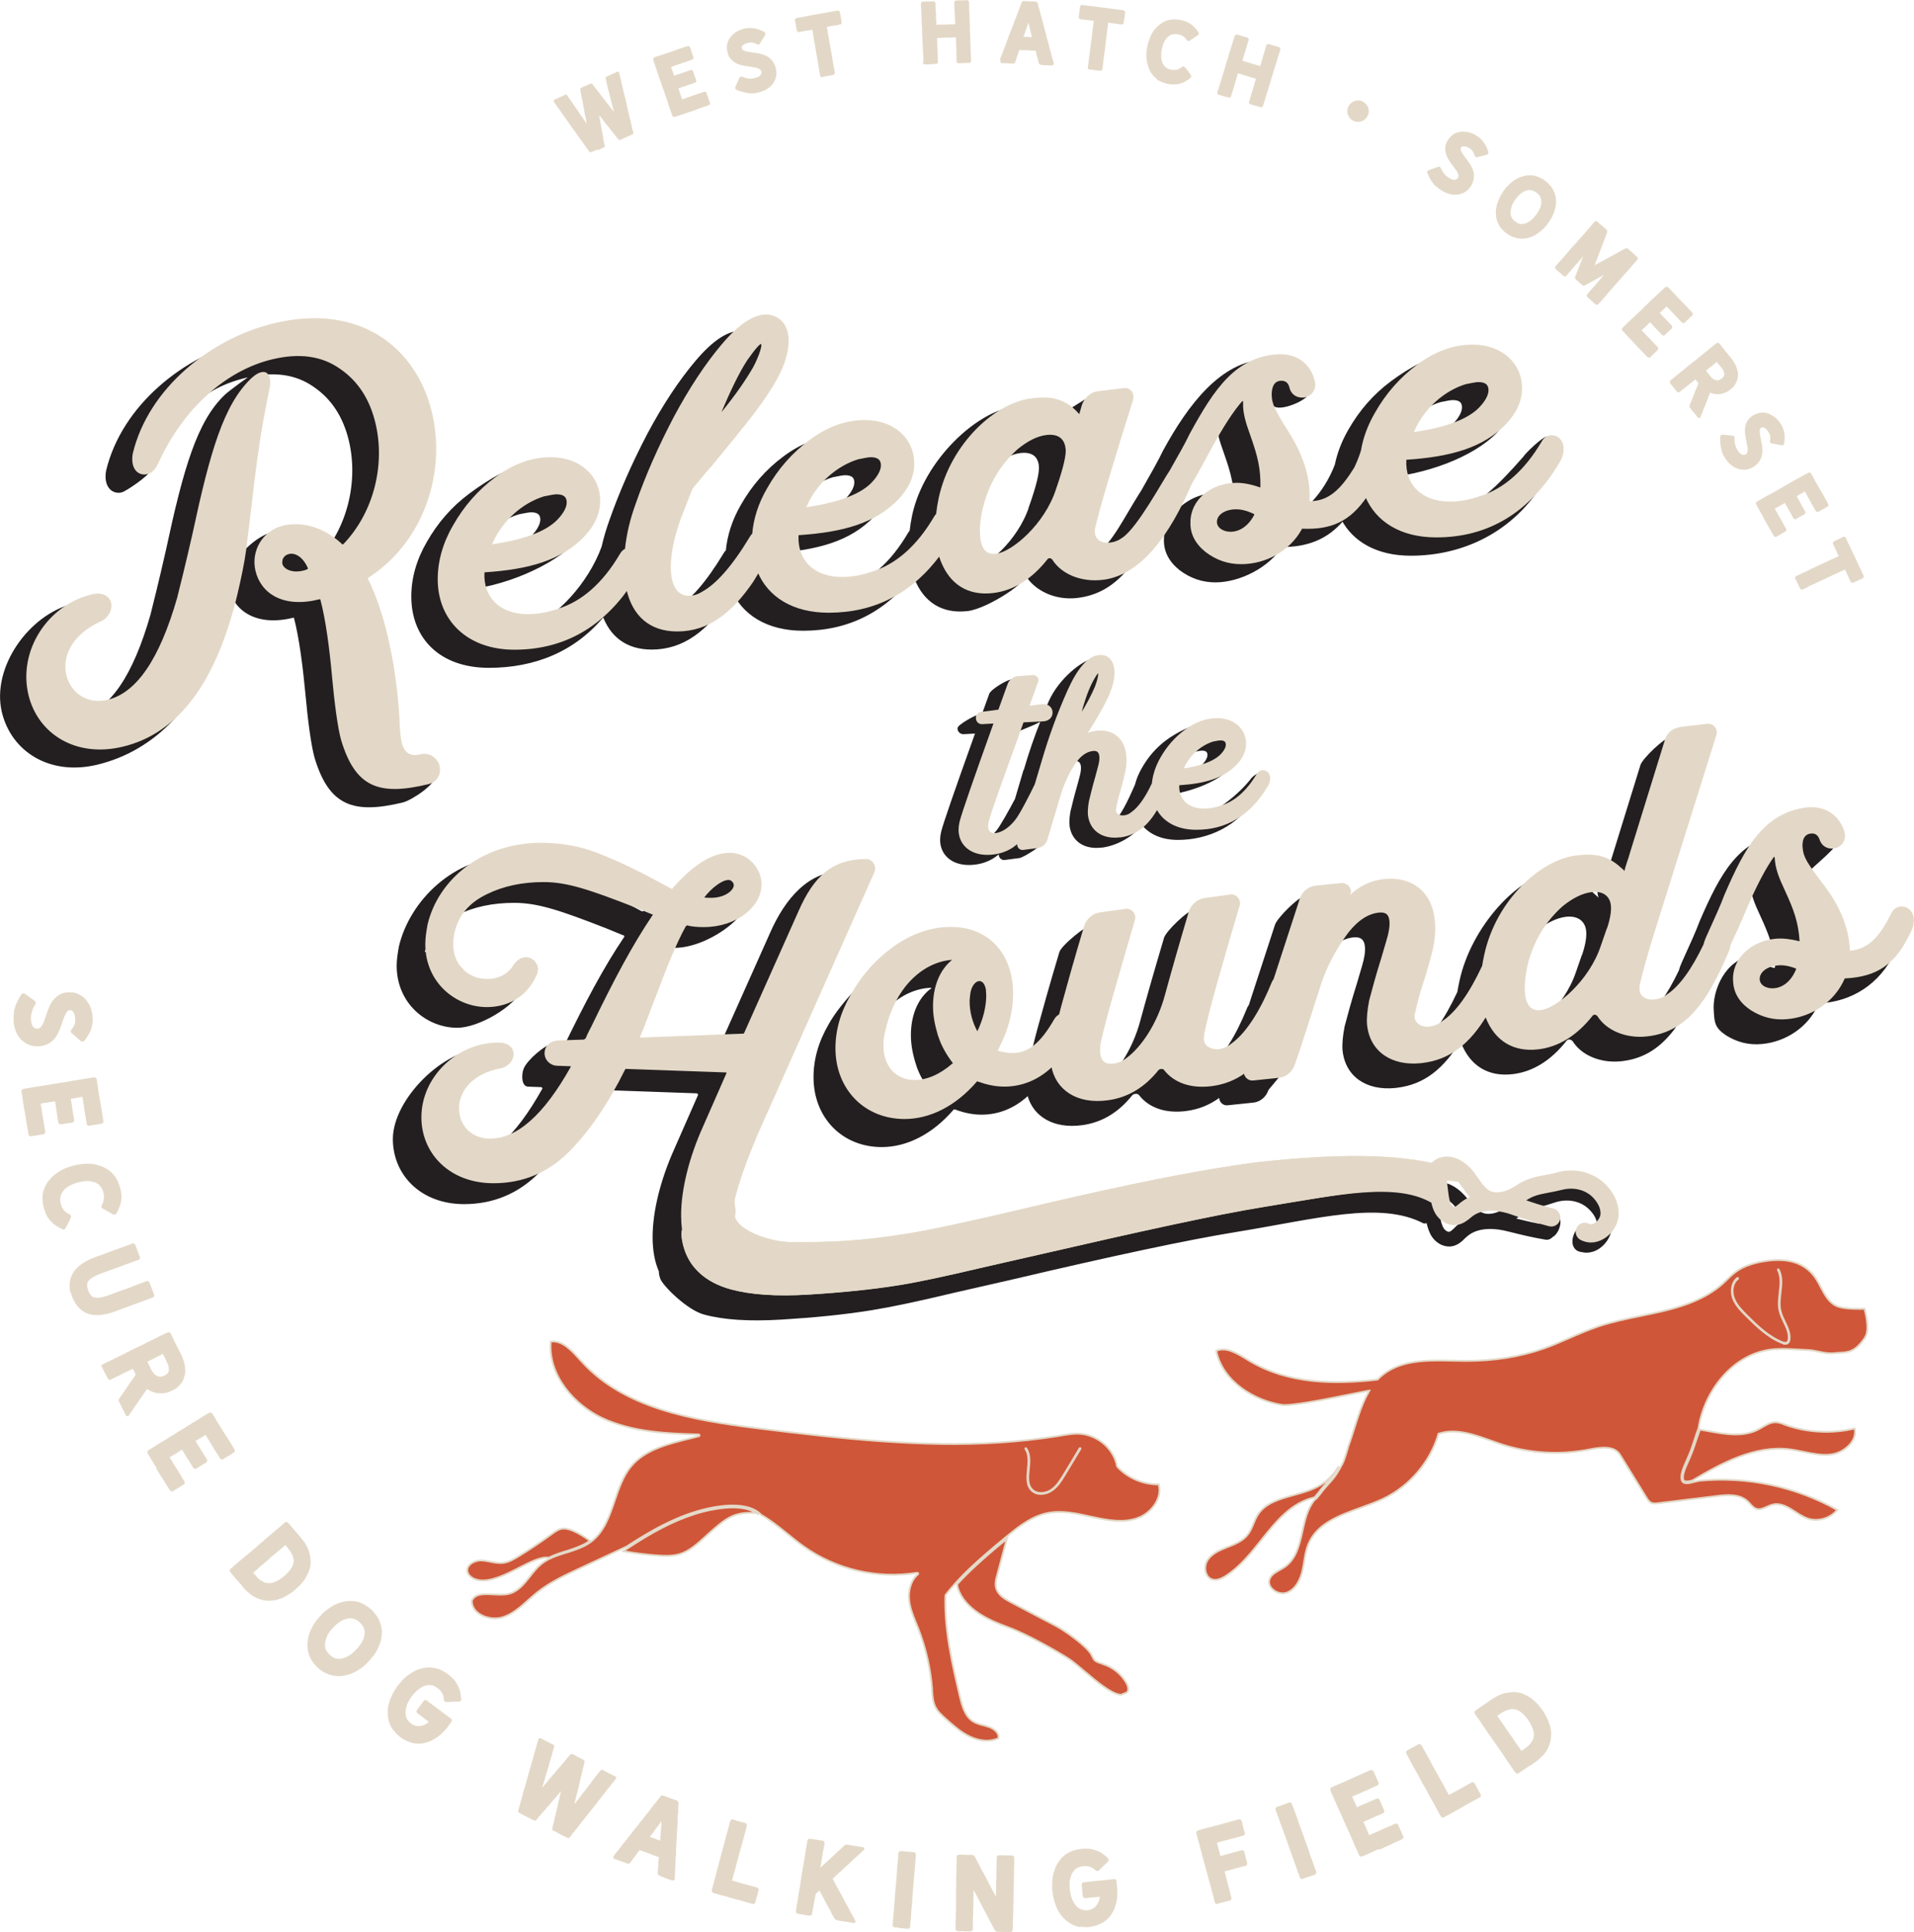 <?xml version="1.0" encoding="UTF-8"?>
<svg xmlns="http://www.w3.org/2000/svg" id="b" data-name="Layer 2" width="720" height="726.614" viewBox="0 0 200.29 202.13">
  <g id="c" data-name="Layer 6">
    <g>
      <g>
        <circle cx="46.16" cy="103.33" r="2.96" style="fill: #231f20;"/>
        <path d="M161.97,45.84c-.43,0-2.21,1.7-2.43,2.08-2.75,3.13-4.82,5.13-7.36,5.91-1.12.39-2.15.56-3.15.56-3.06,0-4.78-1.85-4.65-4.44,0-.09.04-.13.17-.13,4.48-.3,9.54-2.15,11.96-4.69,1.08-1.16-.02-1.43-.02-2.72,0-2.46-1.31-5.25-4.41-5.25-1.98,0-4.55,1.5-6.41,2.88-1.81,1.34-3.27,3.02-4.4,5h0c-.69,1.19-1.15,2.4-1.4,3.61-1.1,2.96-3.55,5.68-5.5,5.68-.09,0-.13-.04-.13-.17.13-2.2-.56-4.57-2.11-7.02-1.51-2.41-1.85-3.06-1.85-4.09,0-.3.04-.52.09-.69.17-.56.52-.82,1.03-.82.48,0,.78.26.91.73.13.65.57-.25,1.12.09.77.48,3.81-.91,3.27-1.42-.34-1.59-2.29-3.14-4.32-3.14-4.52.17-7.91,4.68-10.5,9.42-.47.99-1.25,2.37-2.28,4.18,0,0,0,0,0,0-.06.09-.14.21-.23.36-1.64,2.59-2.8,5.13-4.52,6.34-.4.31-.85.49-1.37.55-.9.11-1.6-.33-1.69-1.06-.02-.21,0-.43.02-.57.67-2.73,1.85-6.65,3.99-13.46.15-.58-.9-2.09-1.54-2.01l-2.02,1.27c-.73.09-1.36.64-1.61,1.36-.19.63-.27.99-.31,1.04h-.09c-.25-.26-.5-.54-.79-.76-1.1-.87-1.41-1.93-3.25-1.71-3.78.37-9.32,5.47-10.55,11.18-.12.58-.21,1.14-.27,1.68-.08.08-.16.18-.22.3-1.81,3.06-4.01,5-6.55,5.78-1.12.39-2.15.56-3.15.56-3.06,0-4.78-1.85-4.65-4.44,0-.09.04-.13.17-.13,4.48-.3,7.93-1.21,10.34-3.75,1.08-1.16,1.6-2.37,1.6-3.66,0-2.46-1.98-4.44-5.08-4.44-1.98,0-3.88.69-5.73,2.07-1.81,1.34-3.27,3.02-4.4,5h0c-.91,1.57-1.42,3.18-1.56,4.76-.1.09-.2.21-.28.36-1.85,3.06-3.54,4.96-5.04,5.78-.47.3-.95.43-1.42.43-1.21,0-1.98-1.03-1.98-3.1,0-1.51.39-3.28,1.12-5.3-.04.17.3-.77,1.12-2.84.04-.13.13-.22.17-.26.99-1.21,1.6-1.94,1.9-2.24,1.9-2.28,3.36-4.09,4.35-5.39.99-1.29,1.81-2.5,2.46-3.66.82-1.51,1.21-2.8,1.21-3.97s-.39-1.94-1.21-2.41c-.34-.17-.69-.26-1.03-.26-1.34,0-2.85,1.03-4.57,3.06-1.72,2.03-3.41,4.57-5.04,7.63-1.6,3.06-2.93,6.08-3.97,9.05h0c-.33.92-.59,1.82-.79,2.7-1.41,3.92-4.91,7.59-7.4,8.35-1.12.39-2.15.56-3.15.56-3.06,0-4.78-1.85-4.65-4.44,0-.09.04-.13.17-.13,4.48-.3,9.68-2.55,12.09-5.1,1.08-1.16-.16-1.02-.16-2.32,0-2.46-1.04-5.52-4.14-5.52-1.98,0-4.82,1.77-6.67,3.15-1.81,1.34-3.27,3.02-4.4,5h0c-1.08,1.86-1.6,3.75-1.6,5.61,0,4.27,2.89,7.28,7.93,7.28,4.72,0,8.96-1.65,12.03-5.46.76,2.22,2.42,3.55,5,3.55,3.28,0,5.69-1.94,7.89-5.17l.61-1.02c1.08,2.58,3.63,4.22,7.35,4.22,4.77,0,8.64-1.99,11.61-5.98.07.22.14.44.22.66.93,2.36,2.77,3.57,5.38,3.26,2.1-.25,6.72-3.37,5.48-3.49.03-.01.64-.28.79-.08.91,1.45,2.93,2.47,5.2,2.2,3.98-.48,6.17-3.56,8.38-8.69.05-.1.09-.2.13-.31.15-.13.3-.3.41-.48.39-.65,1.21-2.03,2.37-4.22,1.25-2.28,2.33-3.92,3.23-4.96.13-.13.26,0,.26.17-.04,1.08.22,1.98.78,3.54.73,2.07,1.08,3.4,1.03,5.34,0,.13-.13.17-.17.13-.86-.3-1.34-1.08-2.08-1.08h0c-1.93,0-3.77,1.26-4.6,2.84-.3.57-.47,1.17-.47,1.78-.04,1.16.47,2.2,1.55,3.06,1.08.82,2.28,1.25,3.66,1.25,2.48,0,5.53-1.54,6.83-3.7,2.62.03,4.79-.71,6.49-2.79,1.19,2.28,3.64,3.7,7.11,3.7,5.43,0,10.64-2.45,13.74-7.62.3-.47,1.1-2.43,1.1-2.86,0-.82.16-1.6-.49-1.6ZM145.16,47.02c1.08-2.59,3.28-4.44,5.52-5.13.65-.13,1.08-.22,1.34-.22.77,0,1.16.3,1.16.95,0,.65-.52,1.42-1.21,2.07-1.29,1.16-3.54,1.94-6.72,2.41-.04.04-.13-.04-.09-.09ZM81.57,54.88c1.08-2.59,3.28-4.44,5.52-5.13.65-.13,1.08-.22,1.34-.22.77,0,1.16.3,1.16.95,0,.65-.52,1.42-1.21,2.07-1.29,1.16-3.54,1.94-6.72,2.41-.04.04-.13-.04-.09-.09ZM72.62,45.08c1.08-2.54,1.98-4.4,2.8-5.65.82-1.16,1.34-1.77,1.55-1.77h0c.34,0-.22,1.55-.78,2.59-.73,1.29-1.85,2.93-3.45,4.87-.04.04-.17,0-.13-.04ZM48.71,58.76c1.08-2.59,3.28-4.44,5.52-5.13.65-.13,1.08-.22,1.34-.22.77,0,1.16.3,1.16.95,0,.65-.52,1.42-1.21,2.07-1.29,1.16-3.54,1.94-6.72,2.41-.04.04-.13-.04-.09-.09ZM107.9,52.98c-1.2,3.75-4.67,6.64-6.34,6.84-1.03.12-1.62-.46-1.77-1.74-.11-.9-.02-1.95.27-3.16.61-2.51,1.84-4.56,3.68-6.22,1.07-.87,2.05-1.37,3.03-1.49,1.2-.14,1.99.33,2.13,1.48h0c.09.73-.26,2.16-1.01,4.29ZM126.07,57.52c-.82,0-1.51-.47-1.51-1.12,0-.82.9-1.42,2.11-1.42.3,0,.62.04.94.13-.2.17-.32.39-.32.62,0,.37.29.69.73.86-.57.63-1.25.93-1.96.93ZM22.95,59.41c-.17,1.24.86,3.3.43,5.17-2.22,9.15-7.5,13.87-13.25,15.24-4.86,1.17-8.78-1.32-9.75-5.35-1.09-4.57,2.79-10.04,7.36-11.14h0c1.03-.25.59-.03.77.7.15.64-.41,1.87-1.16,2.21-3,1.34-3.68,4.17-3.2,6.18.47,1.96,2.27,3.19,4.43,2.68,3.09-.74,5.51-4.33,7.35-10.74.29-1.16.85-3.37,1.61-6.72,1.84-8.59,3.26-13.5,6.14-16.22.38-.35,2.59-2.01,2.83-2.07.44-.11-1.19,1.57-1.08,2.02.08.34.08.76-.06,1.26-.55,2.68-.92,4.84-1.14,6.5s-.46,3.49-.69,5.57l-.58,4.71ZM41.27,80.84c-1.08.26-1.76-.2-2.03-1.33-.1-.44-.21-1.3-.23-2.49-.2-3.22-.64-6.13-1.28-8.83-.52-2.16-1.18-4.08-2-5.75-.06-.04-.04-.15,0-.21,5.86-3.74,8.17-11,6.68-17.23-1.61-6.73-7.46-11.41-16.4-9.27-6.68,1.6-13.11,6.83-14.72,13.55-.07.38-.08.75,0,1.09.19.79.79,1.11,1.37.97.44-.1,2.71-1.67,2.95-2.19,2.75-6.06,5.45-8.7,10.17-9.83,2.85-.68,5.21-.36,7.14.99,1.92,1.3,3.17,3.24,3.77,5.75,1.02,4.27-.1,9.32-3.38,12.76-.14.08-.19.1-.26,0-1.94-1.82-2.34-3.82-4.86-2.86-2.08.79-4.53,3.56-4.05,5.57.55,2.31,2.84,3.84,6.56,2.9.15-.03.21,0,.24.15.57,2.15.96,5.32,1.22,8.12h0c.23,2.49.56,5.16.94,6.53,1.48,4.89,3.87,5.77,8.98,4.55.93-.22,3.47-1.93,3.29-2.72-.19-.79-3.11-.44-4.09-.2ZM29.5,61.42c-.14.09-.28.12-.48.17-.69.17-1.3.08-1.71-.15.09-.12.15-.3.15-.5,0-.37-.2-.67-.44-.67-.09,0-.18.05-.25.12.01-.06.03-.12.05-.19.19-.3.41-.46.7-.53.64-.15,1.52.26,2.08,1.53h0c.03.15,0,.21-.1.23Z" style="fill: #231f20; stroke: #231f20; stroke-miterlimit: 10; stroke-width: .38px;"/>
        <ellipse cx="125.28" cy="56.56" rx="1.08" ry="1.21" style="fill: #231f20;"/>
        <path d="M26.92,47.34c-.22,1.66-.46,3.49-.69,5.57l-.58,4.71c-.17,1.24-.48,2.76-.92,4.63-2.22,9.15-6.16,14.41-11.91,15.78-4.86,1.17-8.78-1.32-9.75-5.35-1.09-4.57,1.98-9.3,6.55-10.4h0c1.03-.25,1.74.1,1.92.84.15.64-.27,1.47-1.02,1.8-3,1.34-4.15,3.7-3.67,5.71.47,1.96,2.27,3.19,4.43,2.68,3.09-.74,5.51-4.33,7.35-10.74.29-1.16.85-3.37,1.61-6.72,1.84-8.59,3.26-13.5,6.14-16.22.38-.35.7-.53.95-.59.44-.11.7.09.8.53.08.34.08.76-.06,1.26-.55,2.68-.92,4.84-1.14,6.5ZM45.9,80.18c.19.79-.2,1.56-1.13,1.78-5.11,1.22-7.5.34-8.98-4.55-.38-1.36-.71-4.04-.94-6.53h0c-.25-2.8-.65-5.97-1.22-8.12-.04-.15-.1-.18-.24-.15-3.72.94-6.01-.59-6.56-2.9-.48-2.01.68-4.11,2.84-4.63,1.82-.44,4.13.1,6.07,1.92.07.09.12.07.26,0,3.28-3.43,4.41-8.48,3.38-12.76-.6-2.51-1.84-4.44-3.77-5.75-1.93-1.35-4.29-1.67-7.14-.99-4.72,1.13-9.3,4.98-12.05,11.04-.24.53-.62.88-1.06.98-.59.14-1.19-.18-1.37-.97-.08-.34-.07-.71,0-1.09,1.61-6.72,8.04-11.95,14.72-13.55,8.94-2.14,14.79,2.54,16.4,9.27,1.49,6.24-.82,13.49-6.68,17.23-.04.06-.06.17,0,.21.82,1.67,1.48,3.59,2,5.75.65,2.7,1.09,5.61,1.28,8.83.02,1.19.13,2.05.23,2.49.27,1.13.95,1.59,2.03,1.33.98-.24,1.75.36,1.94,1.15ZM32.3,59.39h0c-.56-1.27-1.44-1.68-2.08-1.52-.3.07-.52.23-.7.53-.09.28-.09.49-.07.59.15.64,1.09,1.09,2.27.81.2-.05.34-.08.48-.17.1-.02.14-.08.1-.23ZM163.53,46.99c0,.43-.13.9-.43,1.38-3.1,5.17-7.37,7.76-12.8,7.76-3.72,0-6.26-1.64-7.34-4.21-1.74,2.56-3.68,3.42-6.66,3.3-.13,0-.17.04-.17.13-1.25,2.24-3.71,3.58-6.25,3.58-1.38,0-2.59-.43-3.66-1.25-1.08-.86-1.6-1.9-1.55-3.06,0-2.28,2.11-4.01,4.74-4.01h0c.73,0,1.55.17,2.41.47.04.04.17,0,.17-.13.04-1.94-.3-3.28-1.03-5.34-.56-1.55-.82-2.46-.78-3.53,0-.17-.13-.3-.26-.17-.91,1.03-1.98,2.67-3.23,4.96-.82,1.54-1.46,2.68-1.91,3.45-.05.09-.11.2-.19.35-2.21,5.13-5.21,9.42-9.19,9.9-2.27.27-4.29-.61-5.2-2.07-.15-.2-.47-.29-.66-.05h0c-1.62,2.06-3.52,3.25-5.62,3.5-2.61.31-4.45-.9-5.38-3.26-.08-.21-.16-.43-.22-.66-2.97,3.99-6.84,5.98-11.61,5.98-3.72,0-6.27-1.64-7.35-4.22l-.61,1.01c-2.2,3.23-4.61,5.17-7.89,5.17-2.88,0-4.61-1.65-5.22-4.35-3,4.17-6.94,6.26-11.81,6.26s-7.93-3.02-7.93-7.28c0-1.85.52-3.75,1.6-5.6h0c1.12-1.98,2.59-3.66,4.4-5,1.85-1.38,3.75-2.07,5.73-2.07,3.1,0,5.08,1.98,5.08,4.44,0,1.29-.52,2.5-1.6,3.66-2.41,2.54-5.86,3.45-10.34,3.75-.13,0-.17.04-.17.13-.13,2.59,1.6,4.44,4.65,4.44.99,0,2.03-.17,3.15-.56,2.54-.78,4.74-2.71,6.55-5.78.14-.25.31-.43.54-.52.16-1.54.52-3.12,1.12-4.75h0c1.03-2.98,2.37-5.99,3.97-9.05,1.64-3.06,3.32-5.6,5.04-7.63,1.72-2.03,3.23-3.06,4.57-3.06.34,0,.69.09,1.03.26.82.47,1.21,1.25,1.21,2.41s-.39,2.46-1.21,3.97c-.65,1.16-1.47,2.37-2.46,3.66-.99,1.29-2.46,3.1-4.35,5.39-.3.3-.9,1.03-1.9,2.24-.04.04-.13.13-.17.26-.82,2.07-1.16,3.02-1.12,2.84-.73,2.03-1.12,3.79-1.12,5.3,0,2.07.78,3.1,1.98,3.1.47,0,.95-.13,1.42-.43,1.51-.82,3.19-2.71,5.04-5.78.08-.14.17-.26.27-.35.13-1.58.64-3.19,1.56-4.76h0c1.12-1.98,2.59-3.66,4.4-5,1.85-1.38,3.75-2.07,5.73-2.07,3.1,0,5.08,1.98,5.08,4.44,0,1.29-.52,2.5-1.6,3.66-2.41,2.54-5.86,3.45-10.34,3.75-.13,0-.17.04-.17.13-.13,2.59,1.6,4.44,4.65,4.44.99,0,2.03-.17,3.15-.56,2.54-.78,4.74-2.71,6.55-5.78.07-.12.14-.22.23-.31.06-.54.15-1.09.27-1.68,1.23-5.7,5.96-10,9.74-10.37,1.84-.22,2.96.04,4.06.9.29.23.54.5.79.77h.09c.04-.06.12-.41.31-1.05.26-.73.89-1.28,1.61-1.36l2.7-.32c.64-.08,1.01.49.87,1.07-2.14,6.81-3.32,10.73-3.99,13.46-.03.13-.04.35-.02.57.09.73.79,1.17,1.69,1.06.51-.06.97-.25,1.37-.55,1.59-1.11,4.14-5.84,4.96-7.06.93-1.63,1.64-2.89,2.08-3.82,2.59-4.74,4.83-8.1,9.35-8.28,2.03,0,3.23,1.21,3.58,2.8.17.82-.39,1.55-1.25,1.55-.65,0-1.12-.39-1.25-1.03-.13-.47-.43-.73-.91-.73-.52,0-.86.26-1.03.82-.04.17-.09.39-.09.69,0,1.03.34,1.68,1.85,4.09,1.55,2.46,2.24,4.83,2.11,7.02,0,.13.04.17.13.17,2.03,0,3.32-1.29,4.74-3.58.42-.9.61-1.48.71-1.84.22-1.3.7-2.6,1.45-3.89h0c1.12-1.98,2.59-3.66,4.4-5,1.85-1.38,3.75-2.07,5.73-2.07,3.1,0,5.08,1.98,5.08,4.44,0,1.29-.52,2.5-1.6,3.66-2.41,2.54-5.86,3.45-10.34,3.75-.13,0-.17.04-.17.13-.13,2.59,1.6,4.44,4.65,4.44.99,0,2.03-.17,3.15-.56,2.54-.78,4.74-2.71,6.55-5.78.22-.39.52-.6.95-.6.65,0,1.16.52,1.16,1.34ZM147.93,45.31c3.19-.47,5.43-1.25,6.72-2.41.69-.65,1.21-1.42,1.21-2.07,0-.65-.39-.95-1.16-.95-.26,0-.69.09-1.34.22-2.24.69-4.44,2.54-5.52,5.13-.04.04.04.13.09.09ZM84.35,53.17c3.19-.47,5.43-1.25,6.72-2.41.69-.65,1.21-1.42,1.21-2.07,0-.65-.39-.95-1.16-.95-.26,0-.69.09-1.34.22-2.24.69-4.44,2.54-5.52,5.13-.04.04.04.13.09.09ZM75.45,43.33c1.6-1.94,2.71-3.58,3.45-4.87.56-1.03,1.12-2.59.77-2.59h0c-.22,0-.73.6-1.55,1.76-.82,1.25-1.72,3.1-2.8,5.65-.04.04.09.09.13.04ZM51.47,57.05c3.19-.47,5.43-1.25,6.72-2.41.69-.65,1.21-1.42,1.21-2.07,0-.65-.39-.95-1.16-.95-.26,0-.69.09-1.34.22-2.24.69-4.44,2.54-5.52,5.13-.04.04.04.13.09.09ZM111.6,46.9h0c-.14-1.16-.93-1.63-2.13-1.48-.98.12-1.96.63-3.03,1.49-1.84,1.65-3.07,3.71-3.68,6.22-.29,1.21-.38,2.26-.27,3.16.15,1.28.74,1.86,1.77,1.74,1.67-.2,5.14-3.09,6.34-6.84.74-2.13,1.09-3.56,1.01-4.29ZM131.34,53.88c0-.13,0-.17-.04-.17h0c-.69-.34-1.34-.52-1.94-.52-1.21,0-2.11.6-2.11,1.42,0,.65.69,1.12,1.51,1.12.99,0,1.94-.6,2.59-1.85Z" style="fill: #e3d8c7; stroke: #e3d8c7; stroke-miterlimit: 10; stroke-width: .19px;"/>
        <path d="M131.96,80.89c-.25,0-.89.46-1.02.69-1.24,1.59-3.59,3.42-5.06,3.87-.65.22-1.24.32-1.81.32-1.76,0-2.76-1.07-2.68-2.56,0-.05.02-.07.1-.07,2.59-.17,5.72-1.3,7.11-2.77.62-.67.38-1.7.38-2.45,0-1.42-1.01-2.16-2.8-2.16-1.14,0-2.98.94-4.05,1.73-1.05.77-1.89,1.74-2.54,2.88h0c-.34.58-.58,1.16-.73,1.75-.74,1.71-1.59,3.48-2.36,4.01-.25.21-.51.32-.81.35-.49.06-.9-.18-.95-.6-.01-.1,0-.2.04-.3.1-.59.3-1.37.58-2.28l.28-1.12c.2-.8.26-1.51.17-2.18-.22-1.75-1.48-2.57-3.06-2.36-.37.05-.71.14-.99.28-.07,0-.08-.02-.03-.07,1.27-2,2.08-3.48,2.44-4.43.36-.92,1.09-2.52,1.01-3.17-.08-.67.04-1.01-.46-1.23-.23-.07-.1-.03-.32,0-1.11.14-3.53,2.06-4.56,4.37-.21.48-.42.96-.62,1.44-.24-.33-1.59-.08-2.13-.02l-1.33.17s-.08-.07-.06-.1l.91-2.51c.15-.31.06-1.31-.27-1.29l-.55.12c-.42.03-2.03,1.01-2.18,1.42l-.97,2.69s-.04,0-.12.02l-.16-.44c-.3.02-2.09,1.03-2.07,1.32.02.3.24.51.54.51l1.24-.07s.08.07.06.1c-2.15,5.99-3.32,9.39-3.53,10.21h0c-.1.41-.14.78-.12,1.11.11,1.49,1.38,2.47,3.29,2.32.84-.06,1.6-.32,2.24-.74.24-.16.46-.35.67-.56l-.06.2c-.08.31.18.63.5.59l1.53-.2c.42-.05,2.42-1.32,2.54-1.74l-.19-3.8c.32-1.04.76-2.05,1.37-3.01.6-.96,1.26-1.49,2.03-1.59.47-.06.74.13.8.6.04.3-.01.68-.13,1.12l-.27,1.01c-.33,1.15-.54,2.03-.69,2.65h0c-.1.59-.14,1.1-.09,1.47.21,1.6,1.54,2.41,3.24,2.19h.1c1.48-.22,3.06-1.04,4.16-2.39.77.99,2.04,1.59,3.74,1.59,3.13,0,6.27-1.42,8.06-4.41.17-.27.79-1.15.79-1.4,0-.47.24-1.11-.13-1.11ZM121.83,81.52c.62-1.49,1.89-2.56,3.18-2.96.37-.07.62-.12.77-.12.45,0,.67.17.67.55h0c0,.37-.3.82-.7,1.19-.75.67-2.04,1.12-3.88,1.39-.02.02-.07-.02-.05-.05ZM107.16,80.71l-.86,2.91c-.62,1.18-1.53,2.81-1.93,3.3-.66.85-1.49,1.36-2.16,1.41-.47.03-.79-.22-.83-.71-.02-.27.04-.55.14-.88.22-.76.57-1.79,1.02-3.04l1.9-5.28.33-.92.31-.87c.02-.05.07-.08.12-.08l1.34-.1c.71-.35,2.01-.78,2.52-1.18-.71,1.75-1.33,3.56-1.88,5.46ZM111.06,75.95c.35-1.4.75-2.55,1.19-3.44.38-.73.63-1.11.76-1.13h0c.2-.02-.01.9-.26,1.54-.33.79-.85,1.81-1.62,3.04-.02.03-.09.06-.08-.02Z" style="fill: #231f20; stroke: #231f20; stroke-miterlimit: 10; stroke-width: .19px;"/>
        <path d="M132.13,80.69c-.25,0-.42.13-.55.35-1.05,1.76-2.31,2.88-3.78,3.33-.65.22-1.24.32-1.81.32-1.76,0-2.76-1.07-2.68-2.56,0-.05.02-.07.1-.07,2.59-.17,4.57-.69,5.97-2.16.62-.67.92-1.37.92-2.11,0-1.42-1.14-2.56-2.93-2.56-1.14,0-2.24.4-3.31,1.19-1.05.77-1.89,1.74-2.54,2.88h0c-.51.89-.8,1.79-.89,2.68-.71,1.52-1.44,2.55-2.19,3.07-.25.21-.51.32-.81.35-.49.06-.9-.18-.95-.6-.01-.1,0-.2.04-.3.1-.59.3-1.37.58-2.28l.28-1.12c.2-.8.26-1.51.17-2.18-.22-1.75-1.48-2.57-3.06-2.36-.37.05-.71.14-.99.28-.07,0-.08-.02-.03-.07,1.27-2,2.08-3.48,2.44-4.43.36-.92.48-1.72.4-2.36-.09-.67-.37-1.08-.87-1.29-.23-.07-.44-.09-.66-.06-1.11.14-2.18,1.38-3.21,3.7-1.03,2.31-1.92,4.73-2.67,7.31l-.73,2.45c-.53,1.1-1.58,3.17-2.07,3.76-.66.85-1.49,1.36-2.16,1.41-.47.03-.79-.22-.83-.71-.02-.27.04-.55.14-.88.22-.76.57-1.79,1.02-3.04l1.9-5.28.33-.92.31-.87c.02-.05.07-.08.12-.08l2.01-.1c.6-.02.94-.42.91-.89-.04-.47-.43-.79-1.03-.72l-1.33.17s-.08-.07-.06-.1l.91-2.51c.15-.31-.15-.64-.47-.61l-1.56.12c-.42.03-.82.34-.97.74l-.97,2.69c-.02.05-.04.08-.12.08l-1.78.23c-.3.02-.48.29-.45.58.02.3.24.51.54.51l1.24-.07s.08.07.06.1c-2.15,5.99-3.32,9.39-3.53,10.21h0c-.1.4-.14.78-.12,1.1.11,1.49,1.38,2.47,3.29,2.32.84-.06,1.6-.32,2.24-.74.24-.17.46-.35.67-.56l-.06.21c-.08.31.18.63.5.59l1.53-.2c.42-.05.8-.38.93-.8l1.42-4.75c.32-1.04.76-2.05,1.37-3.01.6-.96,1.26-1.49,2.03-1.59.47-.06.74.13.8.6.04.3-.01.68-.13,1.12l-.27,1.01c-.33,1.15-.54,2.03-.69,2.65h0c-.1.59-.14,1.09-.09,1.46.21,1.6,1.54,2.41,3.24,2.19h.1c1.68-.25,2.83-1.27,3.79-2.95.68,1.33,2.1,2.16,4.11,2.16,3.13,0,5.59-1.49,7.38-4.48.18-.27.25-.55.25-.8,0-.47-.3-.77-.67-.77ZM123.75,80.45c.62-1.49,1.89-2.56,3.18-2.96.37-.07.62-.12.77-.12.45,0,.67.17.67.55h0c0,.37-.3.82-.7,1.19-.75.67-2.04,1.12-3.88,1.39-.02.02-.07-.02-.05-.05ZM112.99,74.88c.35-1.4.75-2.55,1.19-3.44.38-.73.63-1.11.76-1.13h0c.2-.02-.01.9-.26,1.54-.33.79-.85,1.81-1.62,3.04-.02.03-.09.06-.08-.02Z" style="fill: #e3d8c7; stroke: #e3d8c7; stroke-miterlimit: 10; stroke-width: .19px;"/>
        <ellipse cx="182.51" cy="105.27" rx=".54" ry=".49" style="fill: #231f20;"/>
        <path d="M198.7,98.99c-.07-.81-.37-1.55-1.01-1.49-.39.03-.27.37-.49.78-1.21,2.4-4.26,3.8-6.27,3.98-.08,0-.13-.03-.14-.16-.07-2.2-.97-4.49-2.73-6.79-1.72-2.26-1.31-3.28-1.4-4.3-.03-.3-.81-.11-.78-.29.12-.57.44-.86.95-.91.47-.04.8.19.97.65.19.63.96,1.44,1.33.92.51-.71,3.5-2.88,3.26-3.68-.49-1.55-3.95-.62-5.96-.44-4.48.58-6.41,4.12-8.55,9.07-.38,1.03-1.03,2.47-1.89,4.36-.14.3-.24.58-.3.83-1.25,2.62-2.53,4.4-3.85,5.28-.35.3-.81.49-1.36.55-.9.11-1.6-.33-1.68-1.06,0-.09.01-.26.02-.57.38-1.56.89-3.44,1.59-5.64l3.02-9.62,3.43-10.93c.15-.54-.3-1.09-.86-1.02l-1.12-1.43c-.73.09-2.98,2.26-3.21,2.94l-3.73,12.05c-.15.58-.69.23-.83.94-.04,0,.18.95.14.92-.06-.12-.2-.24-.39-.39-1.21-1.11-2.16-2.57-4.17-2.33-3.77.36-8.73,5.71-9.96,11.4-.09.4-.16.79-.23,1.18-1.38,2.95-2.79,4.91-4.23,5.84-.44.35-.9.52-1.41.58-.85.09-1.55-.36-1.62-1.09-.02-.17,0-.35.08-.53.2-1.02.58-2.35,1.11-3.92l.54-1.92c.38-1.38.51-2.6.39-3.76-.31-3.04-2.45-4.5-5.19-4.22-1.41.15-2.65.75-3.62,1.76-.12.14-.16.14-.1-.08l.07-.18c.25-.54-.29-1.14-.85-1.08l-1.04-1.48c-.73.07-2.98,2.32-3.21,3.04l-2.75,8.43c-.09.1-.16.23-.21.38-1.04,2.57-2.51,5.16-4.21,6.39-.43.36-.92.56-1.39.62-.38.05-.74-.03-1.07-.2-.33-.17-.54-.45-.59-.83-.04-.3.05-.88.25-1.64.46-2.06,1.63-6.21,3.5-12.5.14-.54-.32-1.09-.88-1.01l-1.07-1.25c-.72.1-3,2.28-3.2,3-1.1,3.71-1.92,6.6-2.47,8.63-.8,3.02-2.5,5.55-4.04,6.67-.43.36-.92.56-1.43.63-.89.12-1.38-.25-1.5-1.14-.06-.47,0-.96.14-1.54.51-2.28,1.61-5.99,3.5-12.5.14-.54-.32-1.09-.88-1.01l-.66-1.25c-.73.1-3.41,2.28-3.61,3-1.1,3.67-1.83,6.33-2.26,7.9-.2.73-.38,1.44-.55,2.14-.01.02-.03.04-.04.06-1.38,2.41-2.71,3.57-4.43,3.57-.47,0-1.03-.09-1.59-.26-.04-.09-.09-.13-.04-.17,1.07-2.02,1.86-7.05,1.86-8.99,0-4.09-2.76-3.78-6.68-3.78-2.07,0-2.83-.52-4.72.81-1.85,1.33-4.57,4.22-5.68,6.24h0c-1.08,1.85-1.59,3.7-1.59,5.55,0,4.21,2.97,7.31,7.14,7.31,2.58,0,5.24-1.29,7.48-3.87.04-.09.13-.09.26-.04.9.34,1.81.52,2.71.52,1.79,0,3.45-.68,4.82-1.94.62,2.15,2.72,3.44,5.7,3.04,2.05-.28,3.77-1.3,5.22-3.1.07-.1.2-.16.32-.17.17-.02.3,0,.41.12,1,1.3,2.74,1.97,5,1.66,1.29-.18,2.4-.64,3.39-1.36.02.44.41.82.87.77l2.7-.28c.73-.07,1.36-.61,1.59-1.33l1.98-2.38.59-5.45c.58-1.92,1.44-3.69,2.6-5.37,1.16-1.72,2.41-2.63,3.74-2.76.73-.07,1.11.23,1.18.96.05.51-.05,1.22-.31,2.06l-.51,1.74c-.62,1.97-1.02,3.48-1.3,4.54h0c-.2,1.01-.28,1.89-.22,2.53.29,2.78,2.55,4.23,5.51,3.93l.17-.02c2.91-.34,4.94-2.05,6.66-4.89.02.07.05.13.07.2.93,2.36,2.8,3.57,5.41,3.26,2.09-.25,3.99-1.42,5.61-3.48.19-.24.5-.15.66.05.91,1.45,2.92,2.34,5.18,2.07,3.97-.47,6.16-3.54,8.33-8.65.14-.29.22-.58.26-.85.37-.78.98-2.09,1.77-3.99,1.04-2.38,1.96-4.11,2.76-5.22.12-.14.26-.02.27.15.06,1.07.39,1.95,1.09,3.44.92,1.99,1.38,3.29,1.51,5.22.01.13-.11.18-.16.14-.88-.22-1.58-1.26-2.31-1.2h0c-2.61.24-4.15,3.49-3.94,5.76.06,1.16.13,1.74,1.28,2.5,1.14.72,2.38,1.04,3.75.91,2.53-.23,4.85-1.78,5.89-4.12,0-.09.03-.13.16-.14,3.31-.17,6.3-1.96,7.89-5.39.22-.41.45-.18.41-.6ZM95.91,111.56c.3.86.77,1.72,1.42,2.58h0c.13.04.13.17,0,.22-1.33,1.16-2.71,1.76-4.04,1.76-1.94,0-3.35-1.42-3.35-3.7,0-.64.09-1.16.22-1.63,1.08-4.77,4.17-7.27,7.14-7.44.17-.04.22.09.04.13-1.38,1.08-2.02,2.88-2.02,4.82,0,1.08.22,2.15.6,3.27ZM99.95,111s-.13.09-.13.04c-.56-.99-.86-2.11-.86-3.27,0-.22.04-.52.09-.9.13-.73.56-1.29,1.03-1.29.34,0,.64.3.77.95l.04.6h0c0,1.2-.3,2.49-.95,3.87ZM165.53,99.92l-.61,1.76c-1.21,3.65-4.64,6.57-6.34,6.77-1.02.12-1.61-.46-1.76-1.74-.1-.81,0-1.86.28-3.15.62-2.46,1.85-4.51,3.69-6.15,1.07-.86,2.09-1.37,3.07-1.49,1.15-.14,1.99.37,2.12,1.44.08.64-.08,1.52-.43,2.56ZM183.64,105.37c-.81.07-1-.47-1.06-1.11-.07-.81-.44-.55.76-.66.6-.06,1.26.06,1.97.34h0s.05.04.06.17c-.53,1.3-.74,1.18-1.73,1.27ZM167.23,125.31c-1.31-1.22-3.26-1.59-5.08-.96-.51.17-.93.29-1.34.41-.98.27-1.83.5-2.84,1.32-.5.4-1.01.67-1.49.81-1.31.36-1.85-.19-2.76-1.29-.15-.18-.31-.38-.48-.56-.87-.95-2.26-1.76-3.56-1.14-.44.21-.75.54-.87.95-.01.04-.02.08-.03.12-4.77-1.53-11.45-1.72-19.98-.59-.87.07-2.25.3-4.23.62-5.34.87-12.18,2.32-20.43,4.28-5.62,1.32-9.55,2.17-11.88,2.55-5.17.84-8.16.92-12.05.93-2.54,0-4.54.13-6.17.39-.52-.44-.78-1.22-.78-2.36,0-2.1.96-5.39,2.88-9.91l12.2-27.41c.23-.55.36-2.31-.24-2.31-3.47,0-5.93,2.81-7.53,6.47l-5.67,12.7c-.05.14-.14.18-.23.18l-10.78.41s-.14-.14-.09-.18c.32-.73.91-2.28,1.83-4.71.91-2.38,1.87-4.89,2.97-6.9.09-.09.18-.14.23-.14.5.14,1.1.18,1.74.18,3.38,0,7.82-3.18,7.82-5.42,0-.59-.94-1.14-1.22-1.55-.5-.96-2.63.73-3.91.73-1.78,0-3.75-.11-5.89,2.31-.05.14-.14.14-.23.09l-1.46-.78c-2.42-1.32-4.52-2.28-6.3-2.97s-3.75-1.99-5.85-1.99c-6.12,0-10.69,4.74-11.79,9.44-.14.78-.23,1.42-.23,2.01,0,3.97,3.15,6.49,6.35,6.49,2.15,0,6-2.13,6.96-4.28.14-.23-1.57.89-1.57.66,0-.59.8-1.55.2-1.55-.5,0-2.4.4-2.76.96-.61.95-2.96-1.08-3.46-1.36-2.51-1.44-1.9-.34-1.9-2.67,0-.55-.99.7-.85.2.46-1.64,1.55-2.88,3.34-3.75,1.78-.87,3.75-1.28,5.99-1.28,2.51,0,4.89.82,9.59,2.65l1.78.73c.14,0,.18.14.14.18-2.19,3.25-4.07,6.81-6.44,11.7-.14.27-.37.69-.59,1.23-.05.05-.14.14-.27.18l-.18-1.93c-.73.05-2.64,1.65-3.03,2.58-.27.63-.26,1.91.47,1.91l1.37.05c.09.05.14.14.09.18-2.83,5.07-5.67,7.58-8.54,7.58-2.01,0-3.34-1.42-3.34-3.29s1.51-4.91,4.43-5.46c.73-.14,1.55-1.05,1.55-1.64,0-.69.8-1.41-.16-1.41-4.25,0-9.57,5.31-9.57,9.47,0,3.75,2.92,6.81,7.45,6.81,3.06,0,5.67-1.1,7.81-3.24,2.15-2.15,4.11-5.03,5.89-8.63.09-.09.18-.14.23-.09l10.46.37s.14.14.09.18l-2.47,5.62h0c-1.42,3.15-2.28,6.49-2.28,9.23,0,1.39.22,2.61.66,3.61-.01.19.03.44.15.77.26.72,2.8,3.26,4.56,3.73,2.04.56,4.72.74,8.13.53h0c3.41-.21,6.55-.51,9.47-.99,2.15-.35,4.97-.95,8.38-1.77l6.31-1.44c10.39-2.44,18.25-4.13,23.5-4.98,8.36-1.36,14.94-3.24,19.48-.9.06.04.2.03.36,0,.11.47.26.99.58,1.45.52.75,1.39,1.12,2.17.94.56-.13.95-.5,1.25-.8.07-.07.14-.14.22-.2,1.27-1.13,3.31-.78,4.13-.57l.42.1c1.37.34,2.13.53,3.67.8.41.07.81-.21.88-.62.07-.41-.21-.81-.62-.88-1.4-.24-2.13-.42-3.32-.71.09-.06.18-.13.27-.2.77-.62,1.38-.78,2.3-1.04.41-.11.88-.24,1.43-.43,1.29-.44,2.65-.2,3.55.64.4.38.89.98.92,1.71.02.42-.24.91-.63,1.18-.18.13-.46.25-.74.13-.39-.16-.83.02-1,.41-.16.39.02.83.41,1,.27.11.55.17.83.17.47,0,.95-.15,1.38-.45.82-.57,1.33-1.55,1.29-2.5-.04-.99-.53-1.95-1.41-2.76ZM70.5,96.09c.73-.96,1.87-1.87,2.6-1.87.27,0,.46.14.59.37.37.64-.73,1.69-2.38,1.69-.32,0-.59,0-.78-.05-.05,0-.09-.09-.05-.14ZM152.47,128.21c-.09.08-.18.16-.26.25-.2.19-.39.38-.54.41-.16.04-.42-.11-.57-.33-.22-.32-.32-.78-.41-1.23l-.03-.13c.17-.26.25-.55.2-.85-.05-.33-.22-.6-.55-.79v-.06s-.04-.13-.05-.18c.01,0,.03-.02.06-.03.51-.24,1.28.24,1.78.78.15.16.29.33.44.51.27.32.56.68.91,1-.36.17-.69.39-.98.65Z" style="fill: #231f20;"/>
        <ellipse cx="162.17" cy="128.16" rx=".67" ry=".3" transform="translate(-13.67 236.81) rotate(-70.03)" style="fill: none; stroke: #231f20; stroke-linecap: round; stroke-miterlimit: 10; stroke-width: 1.52px;"/>
        <ellipse cx="165.67" cy="129.57" rx=".67" ry=".3" transform="translate(-12.69 241.03) rotate(-70.03)" style="fill: none; stroke: #231f20; stroke-linecap: round; stroke-miterlimit: 10; stroke-width: 1.52px;"/>
        <g>
          <path d="M162.34,127.38c-1.64-.43-2.35-.68-3.95-1.23-1.6-.55-3.51-.68-4.86.33-.38.29-.73.67-1.2.73-.53.08-1.05-.29-1.31-.75-.27-.46-.34-1.01-.4-1.54-.08-.62-.15-1.24-.23-1.86-.02-.19-.05-.4.03-.58.09-.21.29-.36.5-.44.95-.35,1.96.38,2.58,1.18.93,1.22,1.6,2.82,3.82,2.4.66-.12,1.28-.42,1.84-.79,1.36-.91,2.27-.8,4.08-1.26,1.52-.38,3.18,0,4.23,1.16.6.66,1.01,1.46.97,2.33-.05,1.26-1.48,2.42-2.6,1.84" style="fill: none; stroke: #5d613b; stroke-linecap: round; stroke-miterlimit: 10; stroke-width: .48px;"/>
          <path d="M84.67,135.35c3.41-.21,6.55-.52,9.47-.99,2.15-.35,4.97-.97,8.38-1.77,1.57-.37,4.73-1.07,6.31-1.44,10.4-2.39,18.25-4.13,23.5-4.98,8.36-1.36,14.37-2.64,18.81-1.13.1.04.29.2.17-.03-.29-.54-.84-1.55,0-1.59.41-.02,2.17-.49,1.7-.68-4.82-1.98-11.93-2.08-21.3-1.06-.87.1-2.25.3-4.23.62-5.34.87-12.18,2.32-20.43,4.28-5.62,1.32-9.55,2.17-11.88,2.55-5.17.84-8.16.92-12.05.93-2.56,0-6.78-.68-6.35-2.52,1.06-4.52-5.75-1.29-5.33,1.92.48,3.64,3.36,4.89,5.11,5.36,2.04.55,4.72.74,8.13.53h0Z" style="fill: #e3d8c7; stroke: #e3d8c7; stroke-miterlimit: 10; stroke-width: .19px;"/>
        </g>
        <g>
          <path d="M163.02,122.75c-.51.13-.95.21-1.37.29-1.01.19-1.88.35-2.98,1.09-.52.35-1.03.57-1.52.66-1.28.24-1.75-.34-2.55-1.48-.14-.2-.28-.4-.43-.6-.8-1.05-2.16-1.98-3.57-1.46-.31.12-.57.3-.76.53-4.59-1.01-10.65-.92-18.16-.1-.87.1-2.25.3-4.23.62-5.34.87-12.18,2.32-20.43,4.28-5.62,1.32-9.55,2.17-11.88,2.55-5.17.84-8.16.92-12.05.93-2.56,0-6.37-1.3-6.35-3.19.01-.73.11-.93.03-1.29.45-1.86,1.27-4.18,2.45-6.97l12.2-27.41c.23-.55-.18-1.23-.78-1.23-3.47,0-5.39,1.74-6.99,5.39l-5.67,12.7c-.05.14-.14.18-.23.18l-10.78.41s-.14-.14-.09-.18c.32-.73.91-2.28,1.83-4.71.91-2.38,1.87-4.89,2.97-6.9.09-.09.18-.14.23-.14.5.14,1.1.18,1.74.18,3.38,0,5.94-2.1,5.94-4.34,0-.59-.14-1.14-.41-1.55-.5-.96-1.55-1.69-2.83-1.69-1.78,0-3.75,1.23-5.89,3.66-.05.14-.14.14-.23.09l-1.46-.78c-2.42-1.32-4.52-2.28-6.3-2.97-1.78-.69-3.75-1.05-5.85-1.05-6.12,0-10.69,3.79-11.79,8.5-.14.78-.23,1.42-.23,2.01,0,3.97,3.15,6.49,6.35,6.49,2.15,0,4.11-1.05,5.07-3.2.14-.23.18-.46.18-.69,0-.59-.55-1.14-1.14-1.14-.5,0-.91.27-1.28.82-.59.96-1.64,1.46-2.79,1.46-1.96,0-3.66-1.42-3.66-3.75,0-.55.09-1.05.23-1.55.46-1.64,1.55-2.88,3.34-3.75,1.78-.87,3.75-1.28,5.99-1.28,2.51,0,4.89.82,9.59,2.65l1.78.73c.14,0,.18.14.14.18-2.19,3.24-4.07,6.81-6.44,11.7-.14.27-.37.69-.59,1.23-.05.05-.14.14-.27.18l-2.74.09c-.73.05-1.28.55-1.28,1.23s.55,1.23,1.28,1.23l1.37.05c.09.05.14.14.09.18-2.83,5.07-5.67,7.58-8.54,7.58-2.01,0-3.34-1.42-3.34-3.29s1.51-3.7,4.43-4.25c.73-.14,1.28-.78,1.28-1.37,0-.69-.55-1.14-1.51-1.14-4.25,0-7.95,3.56-7.95,7.72,0,3.75,2.92,6.81,7.45,6.81,3.06,0,5.67-1.1,7.81-3.24,2.15-2.15,4.11-5.03,5.89-8.63.09-.09.18-.14.23-.09l10.46.37s.14.14.09.18l-2.47,5.62h0c-1.42,3.15-2.28,6.49-2.28,9.23,0,.51.03,1,.09,1.46,0,.04-.02.07-.02.11-.04.25-.05.5-.02.74.48,3.64,3.36,4.89,5.11,5.36,2.04.55,4.72.74,8.13.53,3.41-.21,6.55-.52,9.47-.99,2.15-.35,4.97-.97,8.38-1.77,1.57-.37,4.73-1.07,6.31-1.44,10.4-2.39,18.25-4.13,23.5-4.98,7.93-1.29,13.8-2.56,17.55-.39.07.37.19.76.4,1.12.47.82,1.35,1.29,2.18,1.17.6-.09,1.03-.44,1.37-.72.07-.06.15-.12.22-.18,1.32-.99,3.29-.48,4.07-.21l.34.12c1.37.47,2.12.72,3.66,1.13.46.12.93-.15,1.05-.61.12-.46-.15-.93-.61-1.05-1.3-.34-1.99-.56-3.05-.93.04-.03.08-.05.12-.08.81-.54,1.42-.65,2.35-.83.42-.08.9-.17,1.47-.31,1.29-.33,2.59.02,3.39.9.36.4.78,1.01.75,1.72-.02.39-.3.82-.68,1.04-.17.1-.43.19-.66.07-.42-.22-.94-.06-1.16.36-.22.42-.06.94.36,1.16.33.17.68.26,1.04.26.43,0,.86-.12,1.27-.36.89-.51,1.5-1.48,1.54-2.46.04-1.02-.37-2.03-1.19-2.94-1.23-1.35-3.17-1.9-5.08-1.41ZM73.62,93.84c.73-.96,1.87-1.87,2.6-1.87.27,0,.46.14.59.37.37.64-.73,1.69-2.38,1.69-.32,0-.59,0-.78-.05-.05,0-.09-.09-.05-.14ZM153.02,125.8c-.1.07-.19.15-.28.23-.2.16-.4.33-.53.35-.11.02-.32-.12-.44-.33-.18-.32-.24-.78-.3-1.22-.06-.47-.12-.94-.18-1.42.4,0,.83.09,1.37.16.05.06.11.12.15.19.13.17.26.35.39.54.22.31.46.65.74.98-.33.14-.65.32-.93.53Z" style="fill: #e3d8c7; stroke: #e3d8c7; stroke-miterlimit: 10; stroke-width: .19px;"/>
          <path d="M200.18,96.16c-.07-.81-.64-1.28-1.28-1.22-.39.04-.67.23-.89.64-1.21,2.4-2.37,3.8-4.39,3.98-.08,0-.13-.03-.14-.16-.07-2.2-.97-4.49-2.73-6.79-1.72-2.26-2.12-2.87-2.21-3.9-.03-.3,0-.52.02-.69.12-.57.44-.86.95-.91.47-.04.8.19.97.65.19.63.69.97,1.33.92.86-.08,1.35-.86,1.1-1.66-.49-1.55-1.8-2.64-3.81-2.46-4.48.58-6.41,4.12-8.55,9.07-.38,1.03-1.03,2.47-1.89,4.36-.14.3-.24.58-.3.84-1.25,2.62-2.53,4.4-3.85,5.28-.35.3-.81.49-1.36.55-.9.11-1.6-.33-1.68-1.06,0-.09.01-.26.02-.57.38-1.56.89-3.44,1.59-5.64l3.02-9.62,3.43-10.93c.15-.54-.3-1.09-.86-1.02l-2.73.32c-.73.09-1.37.51-1.59,1.18l-3.73,12.05c-.15.58-.42,1.18-.56,1.88-.04,0-.09.01-.13-.03-.06-.12-.2-.24-.39-.39-1.21-1.11-2.43-1.49-4.44-1.25-3.77.36-8.46,4.64-9.69,10.33-.09.4-.16.79-.22,1.17-1.38,2.95-2.79,4.91-4.23,5.84-.44.35-.9.52-1.41.58-.85.09-1.55-.36-1.62-1.09-.02-.17,0-.35.08-.53.2-1.02.58-2.35,1.11-3.92l.54-1.92c.38-1.38.51-2.6.39-3.76-.31-3.04-2.45-4.5-5.19-4.22-1.41.15-2.65.75-3.62,1.76-.12.14-.16.14-.1-.08l.07-.18c.25-.54-.29-1.14-.85-1.08l-2.65.27c-.73.08-1.37.57-1.6,1.29l-2.75,8.44c-.08.1-.15.23-.21.37-1.04,2.57-2.51,5.16-4.21,6.39-.43.36-.92.56-1.39.62-.38.05-.74-.03-1.07-.2-.33-.17-.54-.45-.59-.83-.04-.3.05-.88.25-1.64.46-2.06,1.63-6.21,3.5-12.5.14-.54-.32-1.09-.88-1.01l-2.69.37c-.73.1-1.38.66-1.59,1.39-1.1,3.71-1.92,6.6-2.47,8.63-.8,3.02-2.5,5.55-4.04,6.67-.43.36-.92.56-1.43.63-.89.12-1.38-.25-1.5-1.14-.06-.47,0-.96.14-1.54.51-2.28,1.61-5.99,3.5-12.5.14-.54-.32-1.09-.88-1.01l-2.68.37c-.73.1-1.39.67-1.59,1.39-1.1,3.67-1.83,6.33-2.26,7.9-.13.46-.25.91-.36,1.36-.21.1-.39.27-.52.5-1.38,2.41-2.71,3.57-4.43,3.57-.47,0-1.03-.09-1.59-.26-.04-.09-.09-.13-.04-.17,1.08-2.02,1.59-3.96,1.59-5.89,0-4.09-2.49-6.88-6.41-6.88-2.06,0-4.04.69-5.93,2.02-1.85,1.33-3.35,3.01-4.47,5.03-1.08,1.85-1.59,3.7-1.59,5.55,0,4.21,2.97,7.31,7.14,7.31,2.58,0,5.25-1.29,7.48-3.87.04-.09.13-.09.26-.04.9.34,1.81.52,2.71.52,1.86,0,3.58-.73,4.99-2.1.43,2.45,2.61,3.97,5.82,3.53,2.05-.28,3.77-1.3,5.22-3.1.07-.1.2-.16.32-.17.17-.02.3,0,.41.12,1,1.3,2.74,1.97,5,1.66,1.29-.18,2.4-.64,3.38-1.35.02.44.41.82.87.77l2.7-.28c.73-.07,1.36-.61,1.59-1.33l.63-1.84,1.93-5.99c.58-1.92,1.44-3.69,2.6-5.37,1.16-1.72,2.41-2.63,3.74-2.76.73-.07,1.11.23,1.18.96.05.51-.05,1.22-.31,2.06l-.51,1.74c-.62,1.97-1.02,3.48-1.3,4.54h0c-.2,1.01-.28,1.89-.22,2.53.29,2.78,2.55,4.23,5.51,3.93l.17-.02c2.91-.34,4.94-2.05,6.66-4.89.02.07.05.14.07.2.93,2.36,2.8,3.57,5.41,3.26,2.09-.25,3.99-1.42,5.61-3.48.19-.24.5-.15.66.05.91,1.45,2.92,2.34,5.18,2.07,3.97-.47,6.16-3.54,8.33-8.65.14-.29.22-.58.26-.86.37-.78.98-2.09,1.77-3.99,1.04-2.38,1.96-4.11,2.76-5.22.12-.14.26-.02.27.15.06,1.07.39,1.95,1.09,3.44.92,1.99,1.38,3.29,1.51,5.22.01.13-.11.18-.16.14-.89-.22-1.71-.32-2.44-.25h0c-2.61.24-4.56,2.14-4.35,4.41.06,1.16.67,2.14,1.82,2.9,1.14.72,2.38,1.04,3.75.91,2.53-.23,4.85-1.78,5.89-4.12,0-.09.03-.13.16-.14,3.31-.17,5.23-1.43,6.81-4.85.22-.41.31-.85.27-1.28ZM98.32,108.53c.3.86.77,1.72,1.42,2.58h0c.13.04.13.17,0,.22-1.33,1.16-2.71,1.76-4.04,1.76-1.93,0-3.35-1.42-3.35-3.7,0-.64.09-1.16.22-1.63,1.08-4.77,4.17-7.27,7.14-7.44.17-.04.22.09.04.13-1.38,1.08-2.02,2.88-2.02,4.82,0,1.08.22,2.15.6,3.27ZM102.36,107.97s-.13.09-.13.04c-.56-.99-.86-2.11-.86-3.27,0-.22.04-.52.09-.9.13-.73.56-1.29,1.03-1.29.34,0,.65.3.77.95l.04.6c0,1.2-.3,2.49-.95,3.87ZM168.21,97.24l-.61,1.76c-1.21,3.65-4.64,6.57-6.34,6.77-1.02.12-1.61-.46-1.76-1.74-.1-.81,0-1.86.28-3.15.62-2.46,1.85-4.51,3.69-6.15,1.07-.86,2.09-1.37,3.07-1.49,1.15-.14,1.99.37,2.12,1.44.08.64-.08,1.52-.43,2.56ZM185.65,103.49c-.81.07-1.54-.33-1.6-.98-.07-.81.77-1.5,1.97-1.6.6-.06,1.26.06,1.97.34.04,0,.05.04.06.17-.53,1.3-1.42,1.99-2.4,2.07Z" style="fill: #e3d8c7; stroke: #e3d8c7; stroke-miterlimit: 10; stroke-width: .19px;"/>
        </g>
        <g>
          <path d="M62.6,15.49l-.26.12-.25.11c-.1.05-.17.07-.26.11-.03.01-.06,0-.09-.03l-.18-.25c-.06-.07-.12-.16-.18-.25-.06-.07-.12-.16-.18-.25-.06-.07-.12-.16-.18-.25l-.18-.25c-.08-.11-.12-.16-.18-.24l-.17-.25c-.09-.11-.12-.17-.17-.25l-.18-.24-.18-.25c-.06-.09-.12-.17-.18-.25-.06-.09-.12-.17-.18-.25-.05-.08-.08-.14-.17-.25l-.18-.25c-.09-.11-.12-.17-.17-.25-.06-.08-.1-.13-.18-.24-.09-.12-.12-.17-.17-.26-.06-.07-.12-.16-.18-.25l-.18-.24-.17-.24-.17-.26s-.01-.05.02-.06l.28-.13.29-.13.28-.13c.12-.05.17-.09.28-.14.03-.01.06,0,.09.03l.17.26.18.26c.06.07.12.16.18.25l.17.26.18.25.18.26.17.26c.05.08.08.14.17.25.08.12.12.17.19.25.05.09.08.14.17.26l.17.25.17.26c.09.11.12.17.17.25.01,0,.02,0,.02,0l-.05-.31c-.02-.1-.04-.16-.06-.31l-.05-.3-.07-.3-.06-.31-.05-.3c-.02-.15-.05-.2-.06-.31l-.06-.31-.05-.3-.06-.31-.06-.3c-.02-.1-.04-.16-.06-.31l-.05-.31s0-.08.03-.09l.24-.11.25-.1.24-.11.24-.11s.07-.01.09.02l.2.25.18.24.2.25.2.25.18.26.19.24.2.24.19.25.2.25.18.25.2.25.19.24.2.25-.07-.3c-.03-.14-.04-.2-.06-.3-.03-.1-.05-.15-.08-.3l-.08-.29-.08-.3-.07-.3c-.03-.15-.05-.2-.08-.3l-.07-.3c-.02-.14-.05-.2-.08-.29l-.07-.3-.08-.3-.06-.3c-.03-.1-.05-.2-.07-.3-.01-.03,0-.07.03-.09.12-.05.18-.07.29-.12l.28-.13.28-.13c.12-.05.17-.09.28-.14.02,0,.06,0,.06.04.03.1.05.15.08.3l.07.3.07.3c.03.14.04.2.06.3l.08.29.07.3.07.3.07.3.08.29.07.3.07.3.06.3c.02.1.04.2.07.3l.07.3c.03.1.05.2.07.3.03.1.05.2.07.3l.08.29.06.3c.03.1.05.2.07.3.03.1.05.2.07.3.03.09.05.15.08.29,0,.04,0,.07-.04.08-.1.05-.16.08-.25.12l-.25.11-.26.12c-.09.04-.16.06-.26.11l-.25.12s-.06,0-.09-.03c-.07-.09-.13-.15-.2-.23l-.17-.24-.2-.23-.18-.24-.18-.24-.19-.23-.19-.23c-.08-.1-.12-.15-.19-.24l-.17-.24c-.06-.07-.11-.12-.2-.23l-.19-.23-.18-.24h-.01s0,0,0,0l.05.3.06.29.05.3.06.3.05.3c.02.14.04.2.06.29.02.1.02.16.04.3l.07.3c.02.1.02.16.04.3l.05.3.06.29.07.3s0,.06-.06.08l-.25.12-.26.12h0Z" style="fill: #e3d8c7; stroke: #e3d8c7; stroke-miterlimit: 10; stroke-width: .19px;"/>
          <path d="M72.17,11.61l-.39.13-.4.14c-.15.05-.24.07-.4.13l-.39.13c-.06.02-.13,0-.15-.07l-.13-.39-.14-.38-.13-.39c-.03-.1-.06-.16-.06-.2l-.07-.19-.13-.39-.13-.39-.14-.4-.14-.38c-.03-.1-.06-.16-.06-.2l-.07-.19-.14-.38-.13-.39-.13-.39-.13-.39-.13-.39-.13-.39c-.02-.06,0-.14.07-.16l.38-.13c.16-.06.25-.07.41-.13l.36-.12.39-.13.38-.13.38-.14.38-.13.39-.13c.15-.05.23-.07.38-.12.06-.02.13,0,.15.07l.12.34.11.34c.04.13.07.19.12.33.02.06-.02.13-.08.15l-.37.13-.18.06-.18.07c-.15.05-.23.07-.38.12l-.37.13-.37.13-.37.13s-.06.05-.05.08l.11.33c.05.14.08.2.12.33.04.13.06.2.1.33.01.03.05.05.08.03l.35-.12.36-.12.35-.12.35-.12.35-.12c.06-.02.13,0,.15.07.06.18.09.28.15.46.06.19.1.27.17.46.02.06,0,.14-.07.16l-.35.12c-.14.05-.22.07-.35.11l-.35.13-.36.11-.35.12s-.06.05-.05.08c.04.1.06.17.08.21l.07.2.14.4.13.41s.06.05.09.04l.38-.14.39-.13.38-.14.39-.13.19-.07s.1-.02.2-.06l.38-.14c.06-.02.13.02.15.08l.11.33.12.34.06.16.07.17c.02.06-.02.13-.08.15l-.4.14-.39.13c-.16.06-.24.09-.39.14l-.4.14-.4.14h0Z" style="fill: #e3d8c7; stroke: #e3d8c7; stroke-miterlimit: 10; stroke-width: .19px;"/>
          <path d="M78.63,9.65c-.18,0-.31,0-.4-.02-.04,0-.17-.03-.39-.08-.15-.04-.28-.08-.38-.11-.1-.03-.22-.07-.37-.14-.03-.02-.06-.05-.06-.07s0-.05,0-.08l.14-.33.15-.32c.1-.21.15-.32.15-.32,0-.03.03-.05.07-.06.02,0,.06,0,.09,0,0,0,.12.04.35.12.12.03.24.05.36.07.17.02.3.02.37,0,.11-.01.23-.03.36-.07.15-.04.27-.09.36-.14.15-.08.24-.17.28-.27.07-.11.09-.24.05-.38-.03-.12-.11-.22-.22-.29-.09-.06-.2-.11-.34-.15-.1-.03-.22-.05-.36-.07l-.37-.06c-.11-.02-.24-.02-.4-.06-.03,0-.17-.03-.4-.08-.07-.02-.28-.07-.4-.12s-.24-.11-.35-.18c-.13-.08-.24-.17-.32-.26-.11-.11-.19-.22-.24-.33-.05-.1-.1-.24-.14-.4-.04-.14-.06-.26-.06-.37-.01-.15,0-.29.02-.4.04-.16.08-.28.12-.38.07-.14.14-.26.2-.35.07-.09.16-.18.28-.28.09-.09.2-.18.32-.25.13-.08.25-.14.35-.18.11-.06.24-.1.38-.13.17-.04.31-.07.43-.07.1-.02.25-.02.44,0,.14,0,.28.02.43.06.11.03.25.08.41.14.13.05.26.11.4.19.03.03.05.05.06.07,0,.03,0,.06-.01.09l-.18.31c-.07.11-.11.17-.19.3l-.18.31s-.04.05-.07.06c-.03,0-.06,0-.09-.01s-.19-.11-.34-.15c-.14-.04-.27-.06-.38-.06-.1,0-.22.02-.37.06-.14.04-.24.08-.33.13-.12.06-.2.13-.27.22-.07.1-.1.21-.06.33.04.14.14.24.31.3.08.04.22.08.44.12.1,0,.23.05.44.07l.38.05c.17.03.29.05.38.07.06.01.18.04.37.11.12.04.24.09.35.15.12.07.23.14.32.22.07.05.15.15.26.29.07.11.14.22.19.34.06.14.1.25.12.34.02.1.05.24.06.43,0,.15,0,.28-.03.41-.03.14-.07.26-.13.39-.07.15-.14.26-.21.35-.08.1-.17.19-.28.3-.1.08-.21.15-.34.23-.1.07-.22.13-.37.18-.08.04-.21.08-.39.13-.17.04-.3.07-.38.08-.13.02-.27.02-.4.02h0Z" style="fill: #e3d8c7; stroke: #e3d8c7; stroke-miterlimit: 10; stroke-width: .19px;"/>
          <path d="M86.06,7.99c-.07.01-.14-.04-.15-.1l-.06-.41-.08-.4-.03-.2-.03-.2-.03-.2-.04-.2-.06-.4-.08-.4-.06-.41-.07-.4-.08-.4-.06-.4-.07-.4-.06-.41s-.04-.05-.08-.05l-.18.03s-.08.02-.18.04l-.35.05-.34.06-.18.03s-.09.02-.18.04c-.07.01-.13-.04-.14-.1-.02-.14-.05-.22-.07-.36l-.05-.34c-.02-.14-.05-.21-.07-.34-.01-.07.04-.14.1-.15l.39-.06.39-.07.38-.08.39-.07.39-.07.39-.07.38-.07.39-.07.39-.07.39-.07.39-.07c.07-.01.14.04.15.1l.06.34.06.35c.02.14.03.2.05.35.01.07-.03.13-.1.14l-.35.07-.17.02-.18.03-.35.06-.35.06s-.06.03-.05.07l.08.4.06.41.08.4.03.2.03.2.07.4.07.4.08.4.03.2.03.2.07.4.06.41.04.2.04.2.07.4c.01.07-.04.13-.1.14-.09.02-.15.03-.18.04l-.18.03-.36.06-.36.06h0Z" style="fill: #e3d8c7; stroke: #e3d8c7; stroke-miterlimit: 10; stroke-width: .19px;"/>
          <path d="M96.85,6.66c-.07,0-.13-.06-.13-.12v-.41s-.02-.41-.02-.41l-.02-.41-.02-.41-.02-.41-.02-.41-.02-.42-.02-.41c0-.1,0-.17,0-.21v-.2s-.02-.2-.02-.2l-.02-.2v-.41s-.02-.41-.02-.41l-.02-.41-.02-.41-.02-.41c0-.07.05-.13.11-.13h.37c.09-.02.15-.02.18-.01h.19c.09-.01.15-.01.18-.02h.19c.06,0,.12.05.12.12v.38s.03.38.03.38l.02.38v.38s.03.38.03.38l.02.38s.02.06.06.06l.41-.02c.16,0,.24,0,.4,0l.41-.02.41-.02c.16,0,.24,0,.4,0,.04,0,.06-.02.06-.06v-.38s-.02-.19-.02-.19c0-.03,0-.1,0-.2,0-.09,0-.15-.02-.19v-.19s-.02-.2-.02-.2c0-.02,0-.09,0-.19l-.02-.38-.02-.38c0-.07.06-.12.11-.12.14,0,.23-.02.37-.02h.37c.14-.02.23-.01.37-.02.07,0,.13.05.13.11l.02.41v.41s.03.41.03.41l.02.41v.41s.03.41.03.41v.41s.02.41.02.41c0,.17.02.26.02.42v.41s.01.2.01.2c0,.03.01.1.02.2v.41s.02.41.02.41l.02.41.02.41c0,.07-.05.12-.11.12h-.37s-.37.03-.37.03h-.37c-.06.02-.12-.03-.12-.1,0-.17,0-.26,0-.42l-.02-.43c0-.16,0-.25,0-.42l-.02-.43c0-.16-.02-.25-.02-.42v-.43s-.04-.06-.08-.06h-.2s-.2.02-.2.02h-.41s-.41.02-.41.02l-.41.02-.4.02s-.07.03-.07.06c0,.11,0,.19.02.22v.3s.02.32.02.32l.02.43.02.42v.21s0,.1,0,.21c0,.17.02.26.02.42,0,.07-.06.12-.11.12h-.37c-.09.02-.15.02-.19.03h-.18s-.37.02-.37.02h0Z" style="fill: #e3d8c7; stroke: #e3d8c7; stroke-miterlimit: 10; stroke-width: .19px;"/>
          <path d="M104.75,6.18l.07-.18c.03-.08.05-.14.08-.19l.07-.18c.08-.18.1-.26.14-.39.05-.14.1-.21.15-.38l.14-.38.15-.38.07-.19s.02-.05.06-.19l.08-.18.08-.19.14-.38.15-.38.13-.38c.05-.13.09-.21.16-.38l.14-.39.14-.38c.05-.13.1-.21.15-.38l.14-.38c.03-.07.08-.11.16-.1l.4.02.4.02c.16,0,.24,0,.4.01.07,0,.13.06.16.13l.09.39.06.2.06.19c.03.11.04.18.04.2l.05.2.06.19.06.19.1.4.1.39.1.39.11.39c.06.18.07.27.1.4l.1.39.12.39c.03.11.04.18.04.2l.05.19c.03.17.07.25.11.39l.11.4.1.39c.04.14.07.22.11.39v.02s-.06.08-.1.08c-.14,0-.22,0-.38-.01l-.38-.02c-.16,0-.24-.02-.38-.03-.07,0-.14-.05-.15-.12l-.11-.44-.11-.43-.1-.44s-.03-.06-.07-.06c-.11,0-.18,0-.22,0h-.21s-.22-.02-.22-.02c-.03,0-.1-.01-.21-.02h-.44s-.43-.03-.43-.03c-.04,0-.07.01-.08.05l-.15.43-.15.42c-.04.14-.06.23-.14.43-.01.07-.09.11-.17.1l-.38-.02-.38-.02c-.16,0-.24,0-.38-.01-.06,0-.1-.06-.07-.12.04-.11.06-.18.06-.19h0ZM107.35,3.95l.35.02.34.02s.05-.02.05-.05l-.09-.38c-.03-.13-.03-.2-.08-.37l-.09-.37c-.03-.13-.06-.25-.09-.37-.03-.16-.06-.23-.09-.37,0-.02-.02-.03-.02,0l-.14.36-.05.18-.06.18-.07.18c-.03.06-.05.12-.07.18l-.12.36-.13.37s0,.06.04.06h.34s0,0,0,0Z" style="fill: #e3d8c7; stroke: #e3d8c7; stroke-miterlimit: 10; stroke-width: .19px;"/>
          <path d="M114.04,7.2c-.07,0-.12-.08-.11-.14l.06-.41.04-.41.03-.2.03-.2.03-.2.02-.2.06-.41.04-.41.06-.41.05-.41.04-.41.06-.41.05-.41.06-.41s-.03-.06-.06-.07l-.18-.02s-.09,0-.18-.02l-.35-.05-.35-.04-.18-.02s-.09,0-.18-.02c-.07,0-.11-.07-.1-.14.02-.14.02-.22.04-.37l.05-.34c.02-.14.02-.21.04-.35,0-.07.08-.12.14-.11l.39.06.39.05.39.04.39.05.39.05.39.05.38.05.39.05.39.05.39.05.39.05c.07,0,.12.08.11.14l-.04.35-.05.36c-.02.14-.03.2-.05.35,0,.07-.07.11-.13.1l-.36-.04-.17-.03-.18-.02-.36-.05-.36-.05s-.06,0-.07.05l-.04.41-.06.41-.04.41-.03.2-.03.2-.05.41-.05.41-.04.41-.03.2-.03.2-.05.41-.06.41-.02.2-.02.2-.05.41c0,.07-.07.11-.14.1-.09-.01-.15-.02-.19-.02l-.18-.02-.36-.05-.36-.05h0Z" style="fill: #e3d8c7; stroke: #e3d8c7; stroke-miterlimit: 10; stroke-width: .19px;"/>
          <path d="M121.45,8.4c-.15-.08-.26-.16-.35-.22-.12-.1-.22-.19-.3-.28-.09-.1-.18-.2-.25-.31-.05-.07-.12-.2-.19-.36-.04-.08-.08-.2-.14-.38-.05-.14-.08-.27-.1-.4l-.06-.4c0-.13,0-.26,0-.41,0-.13,0-.26.03-.4.03-.18.05-.31.07-.4s.06-.22.1-.39c0-.02.05-.15.13-.38.06-.15.12-.28.16-.37.06-.13.13-.24.2-.35.07-.11.15-.21.25-.32.07-.08.16-.18.28-.28.1-.08.2-.16.33-.25.11-.07.23-.14.35-.19.14-.06.26-.1.38-.13.15-.03.29-.05.4-.06.09,0,.23,0,.41.02.17,0,.31.03.4.05s.21.05.36.09l.34.13c.12.06.26.16.32.2.09.06.19.14.28.24l.26.27c.05.06.12.17.22.31.02.04.02.06.02.09,0,.03-.02.06-.05.08l-.29.2c-.11.08-.18.11-.29.19l-.29.2s-.06.02-.08.02-.06-.03-.07-.06c-.09-.13-.18-.24-.26-.31-.11-.1-.22-.18-.33-.22-.12-.05-.25-.1-.38-.12-.14-.03-.27-.04-.39-.03-.13,0-.26.03-.38.07-.12.04-.23.12-.34.21-.07.06-.16.16-.27.28-.07.1-.14.22-.2.34-.03.07-.08.19-.14.36-.05.19-.08.31-.1.38-.03.13-.05.27-.06.4-.02.12-.02.25-.01.4,0,.04,0,.25.04.4.02.12.06.24.13.38.07.13.15.24.23.33.08.09.18.16.32.23.13.06.26.11.39.13.16.03.3.05.44.03.14,0,.28-.04.42-.1.11-.05.24-.13.37-.24.02-.02.05-.02.09-.02.02,0,.05.02.07.04.08.11.14.15.22.26l.2.28s.07.1.19.28c.03.03.04.06.03.1,0,.02-.02.04-.05.07-.07.06-.18.14-.33.24s-.27.17-.36.21l-.39.14c-.13.03-.26.06-.41.07-.12,0-.26,0-.41,0-.13,0-.26-.03-.41-.06-.13-.03-.26-.06-.39-.11-.15-.06-.27-.12-.38-.17h0Z" style="fill: #e3d8c7; stroke: #e3d8c7; stroke-miterlimit: 10; stroke-width: .19px;"/>
          <path d="M127.57,9.83c-.06-.02-.1-.09-.09-.16l.13-.39.12-.39.12-.39.12-.39.12-.39.12-.39.12-.4.11-.39c.03-.1.05-.16.07-.19l.06-.2.06-.2.05-.2.13-.39.12-.39.12-.39.12-.39.12-.39c.02-.06.09-.11.15-.09l.35.1c.09.03.15.04.17.06l.18.05c.09.03.15.04.17.04l.18.05c.06.02.1.09.08.16l-.11.36-.11.37-.11.37-.11.36-.11.37-.11.37s0,.06.04.07l.39.11c.16.05.23.08.38.12l.39.12.39.11c.16.05.23.08.38.12.04.01.06,0,.07-.04l.11-.37.05-.18s.04-.1.06-.18.04-.15.05-.18l.05-.18.06-.19s.03-.09.06-.18l.11-.37.1-.36c.02-.06.09-.1.15-.08.14.04.22.06.35.1l.35.1c.14.04.22.07.35.11.06.02.11.09.09.15l-.12.39-.13.39-.11.39-.12.39-.13.39-.11.39-.13.39-.12.39c-.05.16-.06.25-.11.4l-.13.39-.06.2s-.02.1-.05.2l-.13.39-.12.39-.12.39-.12.39c-.02.06-.08.1-.15.08l-.35-.1-.35-.1-.35-.1c-.06-.02-.1-.08-.08-.15.05-.16.08-.24.13-.4l.11-.41c.05-.15.08-.23.13-.4l.12-.41c.05-.16.06-.24.11-.4l.13-.41s-.02-.07-.05-.08l-.2-.06-.19-.05-.39-.13-.39-.12-.39-.12-.38-.11s-.07,0-.08.04c-.03.11-.05.18-.06.22l-.09.29-.09.31-.12.41-.12.4-.06.2s-.04.1-.07.2c-.05.16-.06.25-.11.4-.02.06-.09.1-.15.08l-.35-.1c-.09-.03-.15-.04-.18-.05l-.17-.05-.35-.1h0Z" style="fill: #e3d8c7; stroke: #e3d8c7; stroke-miterlimit: 10; stroke-width: .19px;"/>
          <path d="M141.15,12c-.05-.12-.07-.26-.07-.39,0-.13.03-.26.09-.39.06-.12.13-.23.23-.33.09-.08.21-.15.34-.22.12-.05.26-.07.39-.07.13,0,.26.03.39.09.12.05.23.13.33.24.11.11.18.22.22.33.05.12.06.25.07.39,0,.14-.03.26-.09.39-.06.13-.13.24-.23.33-.1.1-.21.17-.34.22s-.25.06-.39.07c-.13,0-.26-.03-.39-.09-.13-.06-.24-.13-.33-.23-.1-.1-.17-.21-.22-.34h0Z" style="fill: #e3d8c7; stroke: #e3d8c7; stroke-miterlimit: 10; stroke-width: .19px;"/>
          <path d="M150.29,19.4c-.13-.12-.21-.22-.27-.3-.03-.03-.1-.14-.22-.33-.08-.14-.14-.25-.19-.35-.05-.09-.1-.21-.16-.36,0-.03,0-.07,0-.1s.03-.04.06-.05l.34-.13.34-.12c.22-.08.33-.12.33-.12.03-.01.06-.02.1,0,.02.01.05.04.06.06,0,0,.05.11.16.33.06.11.14.21.21.3.11.13.19.22.26.27.09.07.18.14.3.21.13.08.25.13.35.16.16.05.29.05.39.01.13-.03.23-.11.31-.23.06-.11.08-.23.05-.36-.03-.1-.07-.22-.13-.35-.06-.09-.12-.19-.21-.3l-.22-.3c-.07-.09-.15-.19-.24-.32-.02-.02-.1-.14-.22-.34-.04-.06-.15-.25-.2-.37-.05-.12-.09-.24-.12-.38-.03-.15-.05-.29-.04-.41,0-.16.02-.29.06-.41.03-.11.1-.24.19-.38.07-.12.14-.22.22-.3.1-.12.2-.21.3-.27.14-.09.26-.15.36-.18.15-.05.28-.08.39-.1.12-.01.25-.01.4,0,.13,0,.27.02.41.05.15.04.27.07.37.12.12.04.24.1.36.18.15.09.27.17.36.25.08.06.19.16.31.31.09.1.18.22.26.35.06.1.12.23.19.39.06.12.1.26.15.42,0,.04,0,.07-.01.09-.02.03-.04.05-.07.06l-.34.09c-.13.03-.2.04-.35.08l-.34.09s-.06,0-.09-.02c-.03-.02-.05-.04-.06-.07,0-.03-.05-.21-.13-.35-.07-.13-.15-.24-.22-.31-.07-.07-.17-.14-.3-.22-.12-.07-.23-.12-.32-.14-.12-.04-.24-.05-.34-.04-.12.02-.22.08-.28.19-.07.12-.07.27,0,.43.03.09.1.21.22.39.06.08.13.2.26.36l.23.31c.1.14.17.24.22.32.03.05.1.16.19.34.06.12.11.23.15.35.04.14.06.26.07.38,0,.09,0,.21-.02.38-.03.13-.06.25-.1.38-.05.14-.11.25-.15.33-.05.09-.14.2-.26.34-.1.11-.21.2-.32.27-.12.08-.24.14-.37.18-.15.06-.28.09-.4.1-.13.01-.26.02-.41.02-.12-.01-.25-.04-.4-.08-.12-.02-.25-.07-.39-.13-.08-.03-.2-.09-.37-.19-.15-.09-.26-.16-.33-.22-.1-.08-.21-.17-.3-.27h0Z" style="fill: #e3d8c7; stroke: #e3d8c7; stroke-miterlimit: 10; stroke-width: .19px;"/>
          <path d="M157.15,23.8c-.1-.15-.18-.26-.23-.34-.07-.14-.12-.26-.16-.37-.04-.13-.08-.27-.1-.4-.01-.08-.02-.23-.03-.41,0-.16,0-.29.02-.41.02-.13.04-.26.08-.4.02-.09.06-.22.13-.38.02-.08.09-.26.16-.38.05-.12.11-.23.19-.36.1-.15.17-.27.22-.34.1-.14.18-.26.24-.32l.28-.29c.13-.13.23-.22.3-.27.08-.07.2-.14.34-.23.14-.09.26-.15.35-.2.07-.04.2-.09.38-.14.15-.05.29-.08.39-.1.09,0,.28-.03.4-.03.13,0,.26.01.4.04.1.02.23.06.39.11.12.05.25.11.36.17.15.08.27.15.34.21.12.09.26.23.31.27.12.12.22.21.28.28.07.09.15.2.22.34.08.15.14.27.18.37.03.09.07.22.11.38l.04.4c0,.18,0,.32-.02.41-.02.13-.04.26-.08.4-.03.13-.07.26-.12.39-.06.16-.11.29-.15.37-.04.08-.1.2-.2.35-.04.07-.12.19-.22.34s-.18.26-.25.33c-.07.08-.15.18-.27.3l-.32.27c-.13.11-.25.18-.33.24-.12.07-.24.14-.35.2-.14.06-.26.12-.38.15-.13.05-.27.08-.39.1-.13.02-.26.03-.41.03-.1,0-.23-.02-.4-.04-.13-.02-.26-.05-.39-.1-.16-.06-.29-.11-.38-.16-.11-.06-.23-.13-.35-.22-.11-.08-.22-.17-.31-.26-.08-.07-.17-.18-.28-.3h0ZM159.25,23.53c.12,0,.25-.02.39-.06.12-.04.24-.09.36-.16.11-.07.22-.15.32-.23.12-.09.21-.19.28-.28.06-.07.13-.16.22-.27.1-.14.19-.28.25-.37.08-.16.14-.28.17-.35.05-.11.1-.24.12-.38.02-.1.03-.23.03-.39-.02-.16-.05-.29-.09-.38-.05-.13-.11-.25-.2-.34-.07-.08-.16-.17-.29-.26-.1-.07-.22-.14-.34-.19-.12-.05-.25-.07-.38-.08-.12-.01-.25,0-.38.05-.15.05-.27.1-.36.15-.09.05-.2.13-.31.23-.11.09-.2.18-.29.27-.08.09-.17.21-.27.35-.03.04-.09.14-.19.29-.08.16-.14.27-.17.36-.03.09-.07.22-.1.38-.03.15-.05.27-.04.39,0,.14.01.27.06.39.05.14.11.26.19.35.07.08.16.17.29.26.14.1.26.17.35.2.12.05.25.07.38.08h0Z" style="fill: #e3d8c7; stroke: #e3d8c7; stroke-miterlimit: 10; stroke-width: .19px;"/>
          <path d="M166.72,31.49l-.27-.23-.27-.24c-.05-.05-.06-.13-.01-.18l.26-.3.26-.29.26-.3.26-.3.25-.3c.11-.12.16-.18.27-.3l.26-.3.26-.3s0-.02-.01-.02l-.35.19-.34.2c-.15.08-.23.11-.35.18-.14.07-.2.13-.34.2l-.35.19-.35.19-.34.19c-.07.04-.14.03-.19-.02-.13-.11-.2-.16-.33-.28l-.32-.28c-.06-.05-.08-.13-.06-.2l.15-.37.14-.37.07-.19.08-.18c.04-.08.06-.14.07-.19l.07-.18.14-.37.15-.37c.06-.16.08-.25.13-.37,0,0,0-.02-.01-.01l-.26.3-.25.3-.26.3-.26.29-.26.3c-.11.12-.15.18-.26.31l-.26.29-.26.3c-.05.05-.12.06-.17.01l-.27-.24-.27-.23-.27-.24c-.05-.05-.05-.12,0-.18l.14-.15s.06-.08.13-.16l.28-.3.27-.31.27-.31.26-.31.27-.31.28-.31.28-.3.26-.31.28-.3.27-.31.27-.31.27-.31.26-.31.27-.31c.05-.05.13-.06.18-.01.12.11.18.17.31.28.12.11.19.16.32.27l.31.28c.05.05.07.13.04.19-.04.11-.07.19-.13.36l-.14.36-.14.37-.13.36c-.07.17-.09.24-.14.37l-.14.35-.14.37c-.05.15-.09.23-.14.36l-.14.35-.14.37s.02.03.03.03l.34-.19.34-.19.34-.17.33-.2.34-.17.34-.19.33-.18.34-.19.34-.18c.12-.07.2-.12.34-.19.06-.03.15-.03.2.02.13.11.19.18.31.28.08.07.13.11.17.14l.15.14c.13.11.19.18.31.28.05.05.06.12.01.17l-.27.31-.27.31-.27.31-.14.15s-.06.08-.13.16l-.28.3-.27.31-.27.31-.27.31-.28.31-.27.31-.27.31-.26.31-.27.31-.27.31-.14.15-.14.15c-.05.05-.12.06-.18.02l-.26-.24h0Z" style="fill: #e3d8c7; stroke: #e3d8c7; stroke-miterlimit: 10; stroke-width: .19px;"/>
          <path d="M170.98,35.74l-.28-.3-.29-.3c-.11-.12-.16-.18-.28-.31l-.28-.3s-.05-.12,0-.17l.3-.28.29-.29.3-.28c.07-.07.12-.12.15-.14l.15-.14.3-.28.3-.28.3-.29.29-.29c.07-.07.12-.12.15-.14l.15-.14.29-.29.3-.28.3-.28.3-.28.3-.28.3-.28s.13-.05.18,0l.28.29c.12.12.17.19.29.31l.26.28.28.3.28.29.29.29.28.29.28.3c.11.12.16.18.27.3.05.05.05.12,0,.16l-.25.25-.26.24c-.1.09-.14.15-.25.25-.05.05-.13.04-.18,0l-.27-.28-.14-.14-.14-.14c-.11-.12-.16-.18-.27-.3l-.27-.28-.27-.28-.27-.28s-.06-.03-.09,0l-.25.24c-.1.1-.15.15-.25.25-.1.09-.15.14-.26.23-.02.02-.02.07,0,.09l.25.27.26.27.26.27.25.27.26.27s.05.12,0,.17c-.14.14-.22.19-.36.33-.14.14-.2.21-.35.34-.05.05-.13.05-.18,0l-.26-.27c-.1-.1-.15-.17-.25-.27l-.26-.27-.25-.28-.25-.26s-.06-.03-.09,0c-.08.08-.13.12-.15.16l-.15.15-.31.29-.31.29s-.03.07,0,.1l.29.29.28.3.29.29.28.3.14.15s.06.08.14.15l.29.29s.04.13-.01.18l-.25.24-.26.25-.12.12-.12.13s-.13.04-.18,0l-.29-.3-.28-.3c-.12-.12-.18-.18-.29-.3l-.29-.3-.29-.3v-.02Z" style="fill: #e3d8c7; stroke: #e3d8c7; stroke-miterlimit: 10; stroke-width: .19px;"/>
          <path d="M174.86,40.03c-.04-.05-.03-.13.02-.17l.32-.26.32-.26.32-.26.32-.26.32-.26.31-.26.33-.26.33-.25.32-.26.32-.26.31-.26.32-.25.31-.26.32-.26.32-.25c.05-.04.13-.04.18.01l.25.31.24.31.25.31.25.31c.1.13.16.18.26.31.11.13.17.24.22.32l.2.34c.04.08.09.19.14.36.04.15.08.28.1.38.01.11.02.24,0,.39,0,.13-.02.26-.06.39-.03.11-.09.23-.16.36-.07.13-.15.23-.22.32-.06.06-.16.15-.3.26-.13.11-.25.19-.36.25-.16.07-.29.13-.41.16-.16.04-.3.07-.43.07-.18,0-.33-.01-.44-.03-.12-.02-.26-.07-.42-.13-.02-.02-.06,0-.08.03l-.15.37-.14.37c-.03.09-.06.16-.07.18l-.08.18-.14.37c-.06.13-.1.21-.15.37l-.14.37c-.06.13-.1.21-.15.37,0,.01,0,.02-.02.03-.03.03-.08.02-.1,0-.11-.14-.16-.21-.26-.34s-.17-.19-.28-.33l-.27-.33c-.05-.06-.06-.15-.03-.22l.16-.38.16-.38.15-.38.14-.38.16-.38.15-.38s0-.07-.01-.1l-.35-.43s-.05-.04-.08,0l-.33.27-.34.26-.33.27c-.13.11-.21.15-.33.26l-.33.27c-.05.04-.13.03-.16-.01l-.23-.29c-.09-.11-.15-.18-.24-.28l-.23-.29h0ZM178.86,39.38c.09.11.19.21.28.28.1.09.22.15.35.19.15.04.29.05.39.02.11-.04.24-.11.38-.22.11-.09.18-.18.22-.26.05-.09.07-.22.04-.38-.03-.12-.08-.24-.14-.36-.04-.06-.11-.17-.23-.31l-.22-.28-.23-.27s-.06-.04-.09-.02c-.11.09-.17.14-.29.25l-.29.23-.3.24-.3.24s-.04.05,0,.08l.22.28.22.28h0Z" style="fill: #e3d8c7; stroke: #e3d8c7; stroke-miterlimit: 10; stroke-width: .19px;"/>
          <path d="M180.31,47.24c-.06-.17-.1-.3-.12-.38-.02-.04-.03-.17-.06-.39-.01-.16-.02-.29-.02-.4,0-.1,0-.23,0-.4,0-.04.02-.07.05-.08.02-.02.05-.02.08-.02l.36.03.36.04c.23.02.35.03.35.03.03,0,.06.01.08.05.02.02.03.06.03.09,0,0,0,.12,0,.37.01.13.03.25.06.36.04.17.08.29.12.35.05.1.11.21.18.32.09.13.17.22.25.29.13.11.24.17.35.18.13.02.26,0,.38-.08.11-.07.17-.18.19-.31.02-.11.03-.23.03-.37,0-.11-.03-.23-.06-.36l-.07-.36c-.02-.11-.06-.24-.08-.4,0-.03-.03-.17-.06-.4,0-.08-.03-.29-.02-.42,0-.13.02-.26.05-.4.03-.15.08-.28.14-.39.07-.14.15-.25.23-.34.08-.08.19-.17.34-.27.12-.08.22-.14.33-.18.14-.06.27-.1.38-.12.16-.02.29-.02.4-.02.16.02.29.04.4.07.11.04.23.09.36.17.12.05.23.13.34.22.12.1.22.18.29.27.09.08.17.19.25.31.1.14.17.27.22.38.05.09.1.23.15.41.04.13.07.27.08.43,0,.12.01.26,0,.43,0,.14-.02.28-.04.44-.01.04-.03.06-.05.08-.03.02-.06.03-.09.02l-.35-.06c-.13-.02-.2-.05-.35-.07l-.35-.06s-.06-.02-.08-.05-.03-.06-.02-.09c0-.04.04-.21.03-.37,0-.15-.03-.28-.07-.38-.03-.09-.1-.2-.18-.33-.08-.12-.16-.2-.23-.27-.09-.09-.19-.15-.3-.18-.12-.03-.23-.02-.34.05-.12.08-.18.21-.18.39-.01.09,0,.23.04.45.02.1.03.23.08.44l.08.38c.03.17.05.29.06.38,0,.06.02.18.02.38,0,.13,0,.26-.02.38-.03.14-.06.26-.1.38-.03.08-.09.19-.18.34-.08.11-.16.2-.25.3-.1.1-.2.18-.28.23-.08.06-.21.12-.38.2-.14.05-.27.09-.4.11-.14.02-.27.02-.41,0-.16-.01-.29-.04-.4-.08-.12-.04-.24-.1-.38-.16-.1-.06-.21-.14-.33-.24-.1-.07-.2-.17-.3-.28-.06-.06-.14-.17-.25-.33-.1-.15-.17-.26-.21-.34-.06-.12-.11-.24-.16-.37h0Z" style="fill: #e3d8c7; stroke: #e3d8c7; stroke-miterlimit: 10; stroke-width: .19px;"/>
          <path d="M184.66,54.17l-.2-.36-.21-.36c-.08-.14-.11-.22-.2-.37l-.2-.36c-.03-.06-.02-.13.05-.16l.36-.2.35-.21.36-.2c.09-.05.15-.08.18-.09l.18-.1.36-.2.36-.2.36-.21.35-.21c.09-.05.15-.08.18-.09l.18-.1.35-.21.36-.2.36-.2.36-.2.36-.2.36-.19c.06-.03.14-.02.17.04l.2.35c.08.15.12.23.2.38l.19.33.2.36.2.35.21.35.2.35.2.36c.08.14.11.21.19.35.03.06.02.13-.04.16l-.31.18-.32.17c-.12.07-.17.11-.3.18-.06.03-.13,0-.17-.05l-.19-.34-.1-.17-.1-.17c-.08-.14-.11-.21-.19-.35l-.19-.34-.19-.34-.19-.34s-.06-.05-.09-.03l-.3.17c-.13.07-.18.11-.3.18-.12.07-.18.09-.31.17-.03.02-.03.06-.02.09l.18.32.18.33.18.33.18.32.18.33c.03.06.01.13-.05.16-.17.1-.26.14-.43.23s-.25.15-.42.25c-.06.03-.14.02-.17-.04l-.18-.33c-.07-.13-.11-.2-.17-.32l-.19-.32-.18-.33-.18-.32s-.06-.05-.09-.03c-.1.06-.16.09-.19.12l-.18.1-.37.21-.38.2s-.04.06-.02.09l.21.35.19.36.21.35.2.36.1.18s.04.09.09.18l.21.35c.03.06,0,.13-.05.17l-.3.17-.31.18-.15.08-.15.1c-.06.03-.13,0-.17-.05l-.21-.36-.2-.36c-.08-.15-.13-.22-.21-.36l-.21-.36-.21-.36h0Z" style="fill: #e3d8c7; stroke: #e3d8c7; stroke-miterlimit: 10; stroke-width: .19px;"/>
          <path d="M187.95,60.52c-.03-.06,0-.14.06-.17l.38-.17.37-.18.19-.08.18-.09.18-.09.18-.1.38-.17.37-.18.38-.17.37-.17.37-.18.38-.17.37-.17.38-.17s.04-.06.02-.09l-.08-.16s-.04-.07-.08-.16l-.14-.33-.15-.32-.08-.16s-.05-.08-.08-.16c-.03-.06,0-.13.06-.16.12-.06.2-.1.33-.16l.31-.14c.13-.06.19-.1.31-.16.06-.03.14,0,.17.06l.16.36.17.36.17.35.17.36.17.36.17.36.16.35.17.36.17.36.17.36.17.36c.03.06,0,.14-.06.17l-.32.15-.33.15c-.12.06-.19.08-.32.14-.06.03-.13,0-.16-.06l-.16-.32-.06-.16-.08-.16-.15-.33-.15-.33s-.04-.05-.08-.03l-.37.18-.38.17-.37.18-.19.08-.18.09-.37.17-.37.17-.37.18-.19.08-.18.09-.37.17-.38.17-.18.1-.18.1-.37.17c-.06.03-.13,0-.16-.07-.04-.09-.06-.14-.09-.17l-.08-.16-.15-.33-.15-.33h0Z" style="fill: #e3d8c7; stroke: #e3d8c7; stroke-miterlimit: 10; stroke-width: .19px;"/>
        </g>
        <g>
          <path d="M1.55,105.85c.04-.21.08-.37.12-.48,0-.05.07-.2.18-.45.08-.17.16-.31.22-.43.06-.11.14-.25.26-.41.03-.03.07-.06.1-.06.03,0,.06,0,.1.02l.36.25.35.26c.23.16.35.25.35.25.03.02.06.05.06.1,0,.03,0,.07-.02.11,0,0-.07.13-.22.39-.06.14-.12.28-.16.42-.06.2-.09.35-.1.44-.01.14-.01.28,0,.45.01.19.04.34.08.46.06.19.14.32.26.4.12.11.27.16.45.15.16,0,.29-.08.39-.2.09-.1.17-.22.26-.37.06-.12.11-.26.16-.42l.15-.43c.04-.13.09-.29.16-.47,0-.03.07-.19.19-.46.04-.09.15-.32.23-.45.09-.13.18-.26.3-.38.13-.13.26-.25.38-.33.16-.1.31-.18.45-.22.13-.04.31-.06.52-.07.18-.01.32,0,.46.01.19.02.35.06.48.12.18.08.32.16.43.23.15.11.27.22.38.32.09.11.18.24.28.4.09.13.16.28.23.44.06.17.11.33.13.46.04.14.06.31.07.49.01.21.01.38,0,.53,0,.13-.03.3-.09.53-.04.16-.09.33-.18.5-.06.13-.15.28-.26.45-.08.14-.19.28-.32.44-.04.03-.07.05-.1.05-.04,0-.07,0-.11-.03l-.33-.28c-.12-.11-.18-.18-.32-.29l-.33-.28s-.05-.06-.05-.1c0-.04,0-.07.03-.11s.18-.2.26-.37c.08-.16.14-.31.16-.44.02-.12.02-.27.01-.46-.01-.18-.04-.31-.08-.42-.04-.15-.11-.27-.2-.37-.1-.11-.23-.16-.38-.15-.18.01-.32.11-.43.3-.07.09-.14.25-.24.49-.03.12-.11.27-.19.51l-.15.45c-.07.2-.12.34-.17.44-.03.06-.09.2-.21.42-.07.14-.16.27-.26.39-.12.13-.22.24-.33.33-.08.07-.21.15-.4.24-.15.06-.3.11-.45.15-.18.04-.32.06-.43.07-.12,0-.3,0-.52-.03-.18-.03-.34-.07-.49-.14-.16-.06-.3-.15-.43-.24-.16-.11-.29-.22-.38-.33-.1-.12-.19-.25-.3-.4-.07-.13-.13-.28-.2-.45-.06-.13-.1-.3-.14-.48-.03-.1-.05-.27-.06-.49-.01-.22-.01-.37,0-.48.01-.16.03-.33.06-.48h0Z" style="fill: #e3d8c7; stroke: #e3d8c7; stroke-miterlimit: 10; stroke-width: .19px;"/>
          <path d="M2.65,116.17l-.08-.49-.08-.5c-.03-.19-.04-.3-.07-.5l-.08-.49c-.01-.08.04-.15.12-.17l.49-.08.49-.09.49-.08c.12-.02.21-.03.25-.03l.25-.04.49-.08.49-.08.5-.08.49-.09c.12-.02.21-.03.25-.03l.25-.04.49-.09.49-.08.49-.08.49-.08.49-.08.49-.07c.08-.01.16.04.18.12l.08.48c.03.21.04.31.07.51l.07.46.08.49.08.48.09.49.08.48.08.49c.03.19.04.29.07.48.01.08-.04.15-.11.17l-.43.08-.43.06c-.16.03-.24.05-.42.08-.08.01-.15-.05-.17-.13l-.07-.47-.04-.24-.05-.23c-.03-.19-.03-.29-.07-.48l-.07-.47-.07-.47-.07-.47s-.04-.08-.09-.07l-.42.07c-.18.03-.26.05-.42.08-.16.03-.25.03-.42.06-.04,0-.06.05-.06.09l.07.44.07.45.07.45.07.44.07.45c.01.08-.04.15-.12.17-.24.04-.35.05-.59.08-.24.04-.35.06-.58.1-.08.01-.16-.04-.18-.12l-.07-.45c-.03-.18-.03-.28-.06-.44l-.08-.45-.06-.45-.07-.44s-.04-.08-.09-.07c-.13.02-.22.03-.26.05l-.26.04-.51.08-.51.07s-.08.05-.07.1l.09.49.07.49.09.49.08.49.04.25s0,.13.03.25l.09.49c.01.08-.05.15-.13.17l-.42.07-.43.07-.21.03-.21.04c-.08.01-.15-.05-.17-.13l-.08-.5-.08-.49c-.03-.21-.06-.31-.09-.5l-.08-.5-.08-.5h0Z" style="fill: #e3d8c7; stroke: #e3d8c7; stroke-miterlimit: 10; stroke-width: .19px;"/>
          <path d="M4.53,125.36c.01-.21.03-.37.05-.5.04-.18.08-.34.14-.48.06-.15.13-.3.21-.44.05-.09.15-.23.29-.41.06-.08.18-.2.34-.36.13-.13.25-.24.38-.32l.41-.28c.14-.08.28-.15.45-.21.14-.07.29-.13.46-.18.21-.06.37-.12.48-.15s.27-.06.48-.1c.03,0,.19-.03.49-.06.2-.02.37-.02.49-.02.17,0,.34,0,.49.03.15.01.31.05.49.1.13.03.28.08.46.15.14.06.28.13.45.23.14.08.27.18.4.28.14.12.25.23.35.35.11.15.22.29.28.4.06.09.12.25.2.45.08.19.14.35.16.46s.06.25.1.45l.04.44c0,.16-.03.37-.04.45-.02.13-.06.28-.11.44l-.16.43c-.04.09-.11.22-.22.4-.03.04-.06.06-.09.07-.04,0-.07,0-.11-.01l-.38-.2c-.15-.08-.22-.14-.37-.22l-.38-.2s-.06-.05-.06-.08c0-.03,0-.08.02-.11.1-.17.16-.32.19-.45.05-.18.07-.34.07-.48,0-.16-.03-.33-.07-.49-.04-.17-.1-.32-.18-.45-.08-.14-.18-.26-.28-.38-.11-.11-.25-.19-.41-.26-.11-.05-.26-.09-.45-.14-.15-.03-.31-.04-.48-.04-.1,0-.26.01-.47.04-.23.05-.39.08-.47.1-.16.04-.32.09-.46.15-.14.05-.28.11-.44.2-.05.02-.28.14-.41.26-.12.08-.23.2-.34.35-.1.14-.18.29-.23.43-.05.13-.07.29-.08.47,0,.17.02.34.06.5.05.19.11.36.2.49.08.15.19.28.33.41.11.1.26.19.46.28.04.01.05.04.07.09,0,.03,0,.06,0,.1-.08.15-.09.23-.17.38l-.19.37s-.07.13-.2.36c-.02.05-.04.08-.1.09-.02,0-.05,0-.1-.02-.11-.05-.25-.12-.44-.23s-.33-.2-.43-.28l-.36-.35c-.11-.12-.21-.26-.3-.41-.08-.13-.15-.28-.21-.45-.06-.14-.11-.3-.16-.47-.04-.16-.07-.32-.09-.48-.02-.2-.02-.36-.02-.5h0Z" style="fill: #e3d8c7; stroke: #e3d8c7; stroke-miterlimit: 10; stroke-width: .19px;"/>
          <path d="M7.39,134.73c-.01-.18-.02-.35,0-.48,0-.16.04-.31.09-.47.05-.19.12-.33.19-.45.07-.15.16-.28.26-.4.12-.13.23-.25.34-.35.08-.06.21-.17.38-.29.08-.04.27-.19.41-.25.15-.09.31-.16.43-.22.08-.04.24-.1.44-.18l.44-.16.44-.16.44-.16c.17-.06.25-.1.43-.17.17-.06.26-.08.44-.15l.44-.16.44-.16.44-.16.22-.08s.1-.05.21-.09c.08-.03.17.01.2.09l.16.42c.06.16.08.26.15.42.06.16.1.25.17.41.02.07-.01.17-.09.2l-.22.07-.22.07c-.18.07-.27.11-.43.17-.18.07-.28.09-.44.15-.18.07-.27.11-.43.17l-.44.16-.44.16-.44.16-.44.16c-.18.07-.28.09-.44.15-.12.04-.26.11-.42.18-.05.02-.18.09-.4.21-.18.1-.31.19-.37.27-.13.1-.22.22-.26.36-.05.14-.07.29-.04.45.02.14.06.28.12.44.06.18.14.3.2.4.1.16.21.27.32.31.1.06.25.1.44.1.14,0,.3,0,.45-.03.1-.01.25-.05.44-.11s.33-.1.44-.14l.24-.09.4-.15.23-.09.44-.16c.17-.06.26-.08.44-.15l.44-.16c.17-.06.25-.1.43-.17.17-.06.25-.1.43-.17l.44-.16.43-.16c.08-.03.16.02.19.1.06.16.1.25.17.41l.16.42.16.42c.03.08-.02.16-.1.19l-.43.16-.44.16-.44.16-.44.16-.44.16c-.18.07-.27.11-.43.17-.18.07-.28.09-.44.15l-.44.16c-.18.07-.27.11-.43.17-.11.04-.26.08-.45.15-.13.04-.29.09-.47.12-.15.03-.32.06-.48.08-.11.02-.27.04-.48.03-.14,0-.31-.02-.48-.04-.21-.05-.36-.08-.46-.12-.13-.04-.26-.11-.42-.22-.13-.08-.26-.18-.38-.29-.12-.1-.22-.23-.31-.37-.09-.12-.17-.26-.25-.41-.07-.14-.14-.28-.2-.44-.08-.21-.12-.35-.15-.45-.04-.19-.06-.34-.07-.48h0Z" style="fill: #e3d8c7; stroke: #e3d8c7; stroke-miterlimit: 10; stroke-width: .19px;"/>
          <path d="M10.77,143c-.04-.07,0-.16.07-.2l.45-.22.45-.22.45-.22.45-.22.45-.22.44-.23.46-.23.45-.21.45-.22.45-.22.44-.23.45-.21.44-.23.45-.22.45-.21c.07-.04.17-.01.2.06l.22.44.2.43.22.44.22.44c.09.18.14.26.23.43.09.19.14.33.18.43l.15.46c.03.1.06.25.08.46.01.19.02.35.02.48-.02.14-.04.29-.1.46-.04.16-.09.3-.17.45-.06.13-.16.26-.29.38s-.23.23-.34.32c-.09.06-.22.13-.42.23-.19.09-.35.16-.49.2-.21.05-.38.07-.53.08-.2,0-.38,0-.53-.03-.22-.04-.38-.1-.52-.15-.14-.06-.3-.15-.47-.27-.02-.02-.07,0-.1.01l-.28.4-.27.4c-.06.1-.11.17-.14.19l-.14.2-.27.4c-.1.14-.17.22-.28.4l-.27.4c-.1.14-.17.22-.28.4,0,.01-.01.02-.03.03-.05.02-.1,0-.12-.03-.1-.2-.13-.29-.23-.48-.09-.19-.15-.27-.24-.47l-.23-.47c-.04-.08-.04-.19.02-.26l.29-.41.29-.41.28-.42.27-.41.3-.41.28-.42s.03-.08,0-.12l-.3-.61s-.05-.06-.1-.03l-.47.23-.47.22-.46.24c-.19.09-.28.13-.46.22l-.47.23c-.07.04-.16,0-.19-.06l-.2-.4c-.08-.16-.13-.25-.21-.4l-.2-.4h0ZM15.7,143.27c.08.16.17.3.26.41.1.14.22.24.37.32.17.09.33.14.46.13.14-.01.32-.06.51-.16.15-.07.26-.16.33-.26.08-.1.14-.24.14-.44,0-.15-.04-.31-.08-.46-.03-.09-.09-.23-.19-.43l-.18-.4-.2-.39s-.06-.06-.1-.04c-.16.08-.24.13-.41.22l-.41.2-.42.21-.42.21s-.06.05-.03.1l.19.39.19.39h0Z" style="fill: #e3d8c7; stroke: #e3d8c7; stroke-miterlimit: 10; stroke-width: .19px;"/>
          <path d="M16.58,153.72l-.26-.42-.27-.43c-.1-.17-.15-.26-.26-.44l-.26-.42c-.04-.07-.02-.16.05-.2l.42-.26.42-.27.42-.26c.11-.07.18-.11.22-.12l.21-.13.42-.26.42-.26.43-.27.42-.27c.11-.07.18-.11.22-.12l.21-.13.42-.27.42-.26.42-.26.42-.26.42-.26.43-.25c.07-.04.17-.03.21.04l.26.41c.11.18.16.27.26.45l.25.4.26.42.26.41.27.42.26.41.26.42c.1.17.14.25.25.42.04.07.02.16-.04.19l-.37.24-.38.22c-.14.09-.21.14-.36.23-.07.04-.16.02-.21-.06l-.25-.41-.13-.2-.14-.2c-.1-.17-.14-.25-.25-.42l-.25-.41-.25-.41-.25-.41s-.07-.05-.1-.03l-.36.22c-.15.09-.22.15-.36.23-.14.09-.22.12-.37.22-.04.02-.04.07-.02.11l.24.38.24.39.24.39.24.38.24.39c.04.07.02.16-.05.2-.2.13-.31.18-.51.3-.2.13-.3.19-.5.32-.07.04-.17.03-.21-.04l-.24-.39c-.09-.15-.14-.24-.23-.38l-.25-.38-.23-.39-.24-.38s-.07-.06-.1-.03c-.11.07-.18.11-.22.15l-.22.14-.44.27-.45.26s-.05.08-.03.11l.27.42.25.43.27.42.26.42.13.21s.06.11.12.22l.27.42c.04.07.02.16-.06.21l-.36.22-.37.23-.18.11-.18.12c-.07.04-.16.02-.21-.06l-.27-.43-.26-.42c-.11-.18-.17-.26-.28-.43l-.27-.43-.27-.43h0Z" style="fill: #e3d8c7; stroke: #e3d8c7; stroke-miterlimit: 10; stroke-width: .19px;"/>
          <path d="M25.16,165.58l-.16-.19s-.1-.1-.18-.19-.14-.16-.16-.2l-.16-.19-.33-.39c-.06-.06-.05-.15.02-.21l.37-.33.38-.32.38-.32.38-.32.39-.32.38-.32.39-.33.37-.33.38-.32.37-.33.38-.32.38-.32.38-.32.38-.32.37-.33c.06-.05.16-.04.21.02.08.1.14.16.16.18l.16.19.32.38.32.37.32.38c.15.17.25.31.32.4.11.14.2.28.28.42.08.16.16.31.22.47.05.14.1.3.14.48.04.16.07.32.08.51.02.18,0,.35,0,.51-.01.16-.04.32-.1.49-.04.13-.1.29-.18.47-.04.09-.16.31-.24.45-.12.17-.22.3-.3.41-.2.23-.31.35-.34.37-.08.08-.2.2-.37.35-.17.15-.31.25-.4.32-.14.11-.28.2-.42.28-.13.09-.29.16-.45.24-.13.07-.29.13-.48.18-.14.06-.31.09-.49.12-.17.02-.34.03-.51.03-.23,0-.39-.02-.5-.05-.22-.05-.39-.09-.49-.13-.17-.06-.31-.13-.45-.21-.11-.05-.25-.15-.43-.28l-.38-.33c-.12-.11-.24-.23-.35-.37-.08-.1-.14-.16-.15-.2l-.17-.2h0ZM27.49,165.57c.13.08.3.13.48.15.2.02.37.01.52-.02.13-.03.29-.1.47-.18s.33-.17.44-.25c.13-.09.27-.19.41-.31.13-.11.3-.29.37-.35.12-.13.23-.27.33-.4.11-.16.18-.32.23-.45.06-.14.08-.3.09-.5,0-.15-.03-.31-.12-.49-.05-.15-.12-.3-.22-.47-.09-.13-.19-.26-.31-.41l-.27-.32s-.09-.04-.12,0c-.15.13-.21.2-.36.33l-.39.32-.38.32-.38.32c-.15.13-.21.2-.36.33l-.38.32-.38.32c-.15.13-.21.2-.36.33l-.39.32s-.03.08,0,.11l.31.36c.11.13.24.26.35.37.15.13.3.22.43.28h0Z" style="fill: #e3d8c7; stroke: #e3d8c7; stroke-miterlimit: 10; stroke-width: .19px;"/>
          <path d="M32.67,173.62c-.1-.2-.18-.34-.22-.45-.06-.18-.1-.33-.13-.47-.03-.17-.05-.34-.06-.5,0-.1,0-.28.03-.5.02-.19.06-.35.09-.49.04-.15.09-.31.15-.47.04-.1.11-.25.22-.44.04-.09.14-.3.25-.43.08-.14.18-.26.29-.4.14-.17.25-.29.33-.38.15-.16.26-.28.34-.35l.39-.3c.18-.13.32-.23.4-.28.11-.07.26-.14.44-.23s.33-.14.46-.18c.1-.04.26-.07.47-.11.19-.03.36-.05.49-.05.11,0,.34,0,.49.03.15.02.32.06.48.11.12.04.27.11.45.2.14.08.28.17.41.26.17.12.3.23.38.3.13.12.27.32.33.38.13.17.23.29.29.39.08.12.15.27.21.44.07.2.13.35.15.47.02.11.04.27.07.48l-.02.49c-.03.21-.06.38-.09.49-.04.15-.09.31-.16.47-.06.15-.12.3-.21.45-.1.19-.18.33-.25.43-.06.09-.15.22-.3.39-.06.08-.17.21-.32.37-.15.16-.26.28-.35.36-.09.08-.22.2-.37.32l-.43.27c-.18.12-.33.18-.43.23-.15.07-.31.14-.46.18-.18.05-.34.1-.49.12-.17.04-.34.05-.49.05-.16,0-.32,0-.5-.03-.12-.01-.27-.06-.47-.12-.15-.04-.3-.1-.46-.18-.18-.1-.33-.18-.43-.26-.13-.09-.26-.2-.38-.32-.12-.11-.23-.24-.33-.36-.08-.09-.18-.24-.28-.41h0ZM35.25,173.65c.14.02.3.01.48-.02.15-.03.31-.07.46-.14.14-.06.29-.14.43-.23.16-.09.29-.2.39-.29.09-.08.19-.17.31-.3.15-.16.27-.3.36-.41.13-.18.21-.31.26-.4.08-.13.15-.27.21-.43.04-.12.07-.27.1-.47,0-.2,0-.35-.04-.47-.03-.16-.09-.31-.18-.44-.07-.11-.17-.23-.31-.37-.11-.11-.24-.2-.38-.28-.14-.08-.29-.13-.45-.16-.14-.03-.3-.03-.47,0-.19.03-.34.08-.46.12-.12.05-.26.13-.41.22-.14.09-.27.18-.39.28-.11.1-.24.22-.39.38-.04.05-.14.16-.28.32-.13.18-.22.31-.27.41-.06.1-.12.26-.18.44-.06.17-.1.32-.11.47-.03.17-.03.33,0,.48.03.18.09.33.18.45.07.11.17.23.31.37.15.14.29.24.39.3.14.08.29.13.45.16h0Z" style="fill: #e3d8c7; stroke: #e3d8c7; stroke-miterlimit: 10; stroke-width: .19px;"/>
          <path d="M41.23,180.97c-.12-.18-.21-.31-.25-.41-.08-.17-.14-.31-.18-.45-.02-.07-.06-.23-.1-.48-.02-.13-.03-.29-.03-.48,0-.18.01-.34.03-.49.03-.18.06-.34.1-.47.02-.1.08-.26.16-.45l.19-.44.24-.43c.18-.28.28-.42.29-.44.06-.08.16-.19.29-.34.08-.09.18-.21.34-.37.14-.14.27-.24.38-.33.15-.11.28-.2.41-.28.19-.12.34-.2.43-.25.17-.07.32-.13.47-.17.11-.03.27-.07.5-.11.19-.03.36-.04.49-.03.16,0,.33.03.5.06.12.03.28.07.48.14.15.06.29.13.45.22.14.08.28.17.42.28s.26.21.37.32c.16.16.27.28.33.36.1.13.19.27.26.42.09.16.15.31.2.45s.09.3.12.48c0-.02.01.15.05.49,0,.05,0,.08-.03.11-.02.03-.07.05-.11.06h-.45s-.44.02-.44.02l-.44.02s-.07-.01-.09-.03c-.04-.03-.06-.07-.07-.12,0-.18-.03-.34-.08-.49-.06-.18-.14-.33-.24-.44-.08-.11-.2-.23-.35-.34-.12-.09-.27-.18-.41-.25-.13-.06-.3-.09-.48-.11-.13,0-.28,0-.47.06-.16.05-.32.11-.44.19-.18.11-.31.19-.4.27-.11.09-.23.2-.35.34-.1.1-.2.21-.29.34-.11.14-.2.28-.28.42-.07.11-.14.25-.21.42-.06.14-.1.29-.14.45-.05.18-.06.34-.06.46,0,.14.02.3.06.47.04.15.11.29.2.42.1.14.21.25.33.34.12.09.25.17.39.21.14.06.29.09.44.1.1,0,.24-.01.44-.06.14-.03.28-.09.41-.17.13-.09.25-.18.36-.26.03-.03.03-.07,0-.1l-.41-.31-.41-.32-.42-.3c-.06-.04-.07-.15-.03-.2l.18-.24.18-.23.35-.49c.04-.06.14-.06.2-.02l.42.32.42.32c.17.13.26.18.43.31l.41.32c.17.13.26.19.43.31l.42.32c.07.05.07.14.03.2l-.23.29c-.1.13-.14.21-.17.25-.08.11-.2.25-.38.43-.16.16-.27.28-.35.35-.16.13-.29.23-.39.29-.14.1-.29.19-.43.26-.19.1-.34.16-.45.2-.17.05-.33.09-.47.13-.18.03-.34.04-.5.04-.16,0-.33-.01-.49-.04-.18-.03-.4-.12-.48-.14-.11-.04-.26-.1-.45-.2-.19-.11-.33-.2-.41-.26l-.02-.02c-.14-.11-.27-.22-.36-.32-.13-.12-.23-.24-.31-.36h0Z" style="fill: #e3d8c7; stroke: #e3d8c7; stroke-miterlimit: 10; stroke-width: .19px;"/>
          <path d="M55.26,190.05l-.3-.16-.3-.15c-.12-.06-.19-.11-.3-.17-.04-.02-.06-.05-.04-.1l.1-.36c.02-.12.06-.24.1-.36.02-.12.06-.24.1-.36.02-.12.06-.24.1-.36l.1-.36c.05-.16.06-.24.09-.36l.11-.35c.04-.17.07-.25.11-.35l.09-.36.1-.36c.04-.12.08-.24.1-.36.04-.12.08-.24.1-.36.04-.11.07-.18.11-.35l.1-.36c.04-.17.07-.25.11-.35.03-.13.04-.2.09-.36.04-.18.07-.25.11-.36.02-.12.06-.24.1-.36l.09-.36.1-.35.11-.36s.04-.05.07-.03l.33.17.34.18.33.17c.14.07.21.1.35.17.04.02.06.05.04.1l-.11.36-.1.37c-.02.12-.06.24-.1.36l-.11.36-.1.36-.1.37-.11.36c-.04.11-.07.18-.11.35-.05.17-.07.25-.1.37-.05.12-.07.18-.11.36l-.11.35-.11.36c-.04.17-.07.25-.11.35,0,.01.01.02.02,0l.26-.28c.08-.1.12-.16.24-.3l.25-.28.23-.3.25-.29.25-.28c.13-.13.16-.2.24-.3l.25-.29.25-.28.25-.29.24-.29c.08-.1.12-.16.24-.3l.26-.28s.07-.06.11-.04l.29.15.29.16.29.15.29.15s.06.06.06.1l-.09.38-.09.36-.09.38-.09.38-.1.37-.08.37-.07.37-.1.37-.09.38-.1.36-.09.38-.08.37-.09.38.23-.3c.1-.13.15-.19.24-.29.07-.11.11-.17.23-.3l.22-.3.23-.3.23-.29c.12-.14.16-.2.23-.3l.23-.3c.11-.13.16-.2.22-.3l.23-.3.23-.3.24-.29c.08-.1.15-.2.23-.29.02-.04.07-.06.1-.04.14.07.2.11.34.18l.33.17.33.17c.14.07.21.1.35.17.03.01.04.06.01.09-.07.11-.11.17-.23.3l-.23.29-.23.29c-.1.13-.15.19-.24.29l-.22.3-.23.29-.23.29-.23.29-.22.3-.23.29-.23.29-.24.29c-.08.09-.15.19-.23.29l-.23.29c-.08.1-.15.2-.23.29-.07.1-.15.2-.23.29l-.22.3-.24.29c-.08.1-.15.2-.23.29-.07.1-.15.2-.23.29-.06.1-.11.17-.22.3-.03.04-.07.05-.11.03-.12-.06-.2-.09-.31-.15l-.3-.15-.3-.16c-.11-.06-.18-.1-.3-.17l-.3-.14s-.05-.06-.04-.11c.03-.14.04-.24.07-.36l.1-.35.07-.36.09-.36.09-.35.08-.36.08-.36c.03-.16.06-.23.08-.37l.1-.35c.02-.12.03-.19.07-.36l.08-.36.09-.35h0s0,0,0,0l-.24.27-.23.28-.24.27-.24.29-.24.27c-.12.12-.15.19-.23.28s-.14.14-.25.27l-.23.29c-.08.09-.14.14-.25.27l-.24.27-.23.28-.23.29s-.06.04-.12,0l-.3-.14-.3-.16h-.02Z" style="fill: #e3d8c7; stroke: #e3d8c7; stroke-miterlimit: 10; stroke-width: .19px;"/>
          <path d="M64.46,194.01l.15-.19c.06-.08.11-.15.16-.19l.15-.19c.15-.18.21-.26.3-.4.11-.14.19-.21.31-.38l.3-.39.31-.38.15-.2s.04-.05.14-.2l.16-.18.16-.19.3-.39.31-.38.29-.39c.11-.14.18-.21.32-.38l.3-.4.3-.39c.11-.14.19-.21.31-.38l.3-.39c.06-.08.14-.09.22-.06l.46.17.46.17c.18.07.28.09.46.16.08.03.13.12.13.21l-.04.49v.25s0,.24,0,.24c-.01.14-.02.23-.03.25l-.02.25v.49s-.04.5-.04.5l-.03.49-.03.49-.02.49c0,.23-.02.34-.03.5l-.03.49v.5c-.02.14-.03.23-.03.25v.24c-.04.21-.02.32-.03.49l-.02.5-.03.49c0,.17,0,.28-.02.49v.03s-.11.08-.15.06c-.17-.06-.26-.09-.44-.15l-.44-.17c-.18-.07-.27-.11-.43-.18-.08-.03-.15-.11-.13-.19l.04-.55.03-.54.05-.55c0-.05-.01-.08-.06-.1-.13-.05-.2-.08-.26-.09l-.24-.09-.25-.1s-.11-.05-.24-.1l-.51-.18-.5-.19s-.09,0-.11.02l-.33.44-.33.43c-.1.14-.16.24-.32.45-.04.07-.14.09-.23.06l-.44-.16-.44-.16c-.18-.07-.28-.09-.44-.15-.07-.02-.09-.11-.04-.17.09-.11.14-.18.14-.2h.01ZM68.31,192.39l.4.15.39.15s.07,0,.07-.04l.03-.48c.02-.16.04-.24.04-.46l.03-.47c.02-.16.03-.31.03-.47.02-.2.01-.3.03-.47.01-.03-.02-.04-.03-.01l-.29.37-.13.19-.14.19-.15.19c-.06.06-.1.12-.14.18l-.27.38-.29.38s-.02.07.02.09l.39.14h0Z" style="fill: #e3d8c7; stroke: #e3d8c7; stroke-miterlimit: 10; stroke-width: .19px;"/>
          <path d="M76.51,198.46l-.46-.13-.46-.11c-.17-.05-.26-.08-.45-.13l-.46-.13c-.08-.02-.12-.1-.1-.18l.12-.48c.03-.12.06-.2.07-.24l.06-.24.13-.48.06-.24s.02-.12.06-.24l.13-.48c.03-.12.05-.2.07-.24l.06-.24.13-.49.06-.24s.02-.12.06-.24l.14-.48.13-.48.13-.48.12-.48.13-.48c.03-.12.05-.2.07-.24l.06-.24.13-.48c.02-.08.1-.13.18-.11.16.04.26.08.43.13l.43.12.42.11c.08.02.12.1.1.18-.03.12-.06.2-.06.24l-.09.34-.1.38-.13.48-.13.48-.14.48-.13.47-.12.48-.14.48-.12.48-.13.48-.14.48-.12.48s0,.08.05.09l.44.12c.16.04.26.08.43.13l.44.12.44.12.44.11.44.13c.08.02.12.1.1.18l-.11.41-.12.42-.11.41c-.02.08-.09.14-.17.12l-.46-.13-.46-.14-.46-.13-.46-.11c-.11-.03-.19-.05-.23-.07l-.23-.06h0Z" style="fill: #e3d8c7; stroke: #e3d8c7; stroke-miterlimit: 10; stroke-width: .19px;"/>
          <path d="M83.94,200.2l-.44-.07c-.08-.01-.13-.09-.12-.17l.07-.49c.02-.12.03-.21.05-.24l.04-.25.08-.49.07-.49.09-.49.08-.49.04-.26s0-.13.03-.25l.08-.49.08-.49c.02-.12.03-.21.05-.24l.04-.25.08-.49.08-.49.07-.49.09-.49.08-.49c.01-.08.09-.13.17-.12l.44.07.44.07c.16.03.27.03.44.06.07.01.13.1.12.18l-.08.45c-.03.19-.06.29-.09.46-.03.19-.04.29-.07.46l-.08.46-.08.46-.08.46s.03.02.04.02l.38-.35.38-.34.38-.35c.16-.14.23-.22.38-.36.29-.26.42-.37.38-.35s.1-.09.38-.35l.38-.36c.07-.06.16-.09.26-.07.22.04.34.07.54.1.13.02.22.04.28.04l.27.04.54.09c.05,0,.08.09.03.12l-.18.17-.18.17-.37.33s-.09.08-.36.33l-.36.34c-.11.12-.24.22-.36.33l-.36.34-.37.33-.36.33-.18.17s-.09.1-.18.17c-.04.02-.04.06-.03.11l.24.44.23.44.25.44.24.43.11.23c.09.16.13.23.12.22l.12.22.12.22.24.44.11.22.12.23.12.21.13.22.23.44v.04c0,.05-.03.07-.08.06l-.43-.07-.43-.07-.43-.06-.43-.08c-.09-.02-.17-.07-.22-.15l-.24-.42-.21-.43-.24-.42-.11-.21-.12-.21-.11-.22-.11-.21-.22-.42-.24-.42s-.06-.04-.08-.01l-.21.18-.2.19s-.05.06-.06.12l-.1.56-.08.45-.1.51-.08.5c-.01.08-.09.13-.16.12-.18-.03-.28-.04-.44-.06-.11-.02-.18-.03-.22-.05l-.22-.04h0Z" style="fill: #e3d8c7; stroke: #e3d8c7; stroke-miterlimit: 10; stroke-width: .19px;"/>
          <path d="M94.09,201.59l-.45-.04c-.08,0-.14-.07-.13-.16l.02-.25s0-.13.01-.25l.05-.49.04-.5.02-.25s0-.13.01-.25l.05-.5.04-.5c.02-.21.02-.31.03-.51l.05-.49.04-.5.04-.5.04-.5.03-.5.05-.5.04-.5.03-.5c0-.08.09-.15.17-.14l.45.04.45.04.45.04c.07,0,.13.08.12.17l-.03.5-.04.5-.04.5-.05.5-.04.5-.04.5-.04.5-.04.5-.04.51c-.01.12-.02.21-.01.25l-.02.25-.02.25s-.02.12-.03.25l-.04.5v.25s-.03.25-.03.25l-.04.5-.04.5c0,.08-.09.15-.16.14l-.45-.04c-.11,0-.19-.02-.23-.03l-.22-.02h0Z" style="fill: #e3d8c7; stroke: #e3d8c7; stroke-miterlimit: 10; stroke-width: .19px;"/>
          <path d="M100.23,201.95c-.08,0-.14-.07-.14-.16v-.5s.02-.5.02-.5v-.25s0-.13,0-.25c0-.13,0-.21.02-.25v-.25s.01-.5.01-.5v-.51s0-.5,0-.5v-.5c0-.13,0-.21.02-.25v-.25s0-.25,0-.25v-.25s0-.5,0-.5l.02-.5v-.25s0-.25,0-.25l.02-.5v-.51c0-.07.07-.13.16-.13h.45s.45.02.45.02c.17,0,.27,0,.44,0,.09,0,.18.04.23.14l.23.44.23.45c.08.15.16.29.23.45l.25.44.23.44c.08.17.12.25.23.45l.24.45.23.44c.08.16.15.24.24.45.11.2.15.28.23.45h.02s.02,0,.02,0v-.25c0-.05,0-.14,0-.29,0-.16.02-.25.02-.45v-.49s.01-.24.01-.24c0-.04,0-.13,0-.25,0-.2.02-.29.02-.49v-.49s.02-.49.02-.49v-.24s0-.13,0-.25c0-.2.02-.29.02-.49,0-.07.06-.14.15-.14h.45s.45.02.45.02h.45c.07,0,.14.08.14.16v.51s-.02.5-.02.5v.5s-.02.5-.02.5v.5s-.02.5-.02.5v.5s-.02.5-.02.5v.5s-.02.51-.02.51v.5s-.02.5-.02.5v.25s-.02.12-.02.25v.5l-.02.5c0,.08-.06.14-.14.14h-.45s-.23-.01-.23-.01c-.03,0-.1,0-.22,0-.17,0-.27-.02-.45-.02-.1,0-.18-.04-.22-.13l-.24-.45-.23-.44c-.04-.07-.12-.22-.23-.45l-.24-.45s-.08-.15-.24-.44l-.23-.44-.12-.23c-.02-.05-.06-.13-.11-.22l-.23-.45-.24-.44c-.08-.16-.15-.24-.24-.45h-.02s-.02,0-.02,0c0,.2,0,.29,0,.49v.49s-.02.49-.02.49v.49s-.02.49-.02.49v.49c-.01.2-.02.29-.03.49,0,.2,0,.29,0,.49v.49c0,.08-.08.14-.16.14-.18,0-.28,0-.45,0-.18,0-.28-.02-.45-.02-.18,0-.28,0-.45,0h-.02Z" style="fill: #e3d8c7; stroke: #e3d8c7; stroke-miterlimit: 10; stroke-width: .19px;"/>
          <path d="M112.99,201.52c-.21-.05-.36-.09-.46-.13-.17-.06-.32-.13-.44-.21-.07-.03-.2-.13-.41-.28-.1-.08-.22-.19-.35-.33-.13-.13-.22-.26-.31-.38-.1-.15-.19-.28-.25-.41-.05-.09-.12-.24-.19-.44l-.16-.45-.11-.48c-.06-.33-.08-.5-.09-.52-.01-.1-.02-.25-.02-.45,0-.11,0-.28,0-.5.01-.2.04-.36.05-.5.03-.18.07-.34.11-.48.06-.22.11-.38.15-.48.08-.17.14-.31.22-.44.06-.1.15-.24.29-.42.12-.15.23-.27.34-.36.12-.11.26-.21.41-.29.11-.06.26-.14.45-.22.15-.06.3-.1.48-.14.15-.04.32-.06.49-.08s.33-.02.49-.02c.22,0,.39.02.49.04.16.02.32.07.47.13.17.06.33.12.45.19s.27.16.41.27c-.01,0,.12.1.37.33.04.04.05.07.05.1,0,.04-.01.09-.04.12l-.32.32-.31.3-.31.31s-.06.04-.09.04c-.05,0-.1-.01-.13-.04-.13-.12-.25-.22-.39-.3-.17-.09-.33-.14-.48-.16-.14-.03-.31-.03-.49-.01-.15.02-.32.06-.47.1-.13.05-.28.13-.42.24-.1.08-.2.2-.31.37-.09.14-.16.3-.19.44-.06.21-.1.35-.11.47-.02.14-.03.31-.02.48,0,.15,0,.29.02.45.02.18.05.34.08.5.02.12.07.27.13.45.06.14.12.28.2.43.09.17.19.29.27.38.1.1.22.21.37.3.13.08.28.14.44.17.17.03.33.04.47.02.15-.02.3-.05.43-.11.14-.06.27-.13.38-.23.08-.06.17-.18.28-.34.08-.12.14-.26.19-.41.04-.15.06-.3.08-.44,0-.04-.03-.07-.07-.07l-.51.05-.52.04-.52.06c-.07,0-.15-.06-.16-.13l-.03-.3-.02-.29-.07-.6c0-.07.06-.14.13-.15l.53-.06.53-.06c.21-.02.31-.04.53-.06l.52-.04c.22-.02.32-.04.53-.06l.53-.06c.08,0,.15.06.16.13l.03.37c.02.17.04.25.04.3.01.14.02.32.02.57,0,.22-.01.39-.02.49-.03.2-.06.36-.09.48-.03.17-.08.33-.14.48-.07.21-.14.35-.19.45-.09.16-.18.29-.26.41-.11.15-.22.26-.34.37-.13.11-.25.21-.39.3-.15.1-.38.18-.45.22-.11.04-.26.1-.46.16-.21.05-.38.08-.48.09h-.03c-.18.02-.34.03-.48.01-.18,0-.34-.02-.48-.06h0Z" style="fill: #e3d8c7; stroke: #e3d8c7; stroke-miterlimit: 10; stroke-width: .19px;"/>
          <path d="M127.4,199.11c-.08.02-.17-.02-.19-.1-.03-.12-.05-.2-.05-.24l-.06-.24-.13-.48-.13-.48-.13-.48-.13-.48-.13-.48-.13-.49-.13-.48-.14-.48-.13-.48-.12-.49-.13-.48-.13-.48-.14-.48-.12-.49c-.02-.08.02-.16.1-.18.19-.05.29-.09.49-.14l.44-.12c.2-.05.3-.07.49-.12.12-.03.2-.05.24-.07l.24-.06c.19-.05.28-.06.47-.12l.48-.14.47-.13.48-.13.47-.13c.08-.02.17.03.19.1l.11.42.1.42c.04.16.07.24.12.41.02.08-.03.16-.11.18l-.46.12-.46.13-.46.11-.47.13-.46.12-.46.13s-.07.04-.06.08l.14.48.13.47.12.49s.06.06.1.05l.44-.12.44-.12c.19-.05.28-.08.45-.13l.44-.11.44-.12c.08-.02.17.02.19.1.06.23.08.35.15.61l.15.54c.02.08-.03.17-.11.19l-.44.11-.44.12-.45.12-.44.12-.44.12s-.07.05-.06.09l.13.46c.05.19.06.28.12.47l.12.46.13.46.11.46.12.46c.02.08-.02.16-.09.18l-.43.11-.43.11-.43.11h0Z" style="fill: #e3d8c7; stroke: #e3d8c7; stroke-miterlimit: 10; stroke-width: .19px;"/>
          <path d="M136.71,196.33l-.42.15c-.08.03-.16-.01-.18-.09l-.08-.24s-.05-.11-.09-.23l-.16-.47-.17-.47-.08-.24s-.05-.11-.09-.23l-.16-.47-.17-.47c-.07-.2-.11-.29-.18-.48l-.16-.47-.17-.47-.17-.47-.17-.47-.18-.47-.16-.47-.17-.47-.18-.47c-.03-.08.02-.17.1-.2l.42-.15.42-.15.42-.15c.07-.02.15.02.18.1l.18.47.17.47.17.47.16.47.17.47.17.47.17.47.17.47.17.48c.04.12.07.2.09.23l.08.24.08.24s.03.12.07.24l.17.47.09.23.08.24.17.47.17.47c.03.08-.02.17-.09.2l-.42.15c-.11.04-.18.06-.22.07l-.21.07h0Z" style="fill: #e3d8c7; stroke: #e3d8c7; stroke-miterlimit: 10; stroke-width: .19px;"/>
          <path d="M144.34,193.33l-.45.2-.46.21c-.18.08-.28.11-.47.2l-.45.2c-.08.03-.16,0-.19-.07l-.2-.45-.21-.45-.2-.45c-.05-.11-.08-.19-.09-.23l-.1-.23-.2-.45-.2-.45-.21-.46-.21-.45c-.05-.11-.08-.19-.09-.23l-.1-.23-.21-.45-.2-.45-.2-.45-.2-.45-.2-.45-.19-.46c-.03-.08,0-.17.07-.2l.45-.2c.19-.08.29-.12.48-.2l.43-.19.45-.2.45-.2.45-.21.45-.2.45-.2c.18-.08.27-.11.45-.19.08-.03.16,0,.19.06l.19.39.17.4c.07.15.11.22.18.38.03.08,0,.16-.08.2l-.44.19-.22.1-.21.11c-.18.08-.27.11-.45.19l-.44.19-.44.19-.44.19s-.06.06-.05.1l.17.39c.07.16.11.23.18.38s.09.23.16.39c.02.04.07.05.1.03l.41-.18.42-.18.42-.18.41-.18.42-.18c.08-.03.16,0,.19.07.1.22.13.33.23.55s.15.32.25.54c.03.08,0,.17-.07.2l-.42.18c-.16.07-.26.1-.41.17l-.41.19-.42.18-.41.18s-.06.06-.05.1c.06.12.09.2.12.24l.1.24.21.47.2.48s.07.06.11.04l.45-.21.46-.19.45-.21.45-.2.23-.1s.12-.04.23-.09l.45-.21c.08-.03.16,0,.2.08l.17.39.18.4.08.19.1.2c.03.08,0,.16-.08.2l-.46.21-.45.2c-.19.08-.28.14-.46.22l-.47.21-.46.21h-.01Z" style="fill: #e3d8c7; stroke: #e3d8c7; stroke-miterlimit: 10; stroke-width: .19px;"/>
          <path d="M152.72,189.13l-.42.23-.41.24c-.15.09-.24.12-.41.22l-.42.23c-.07.04-.16.02-.2-.06l-.25-.43c-.06-.11-.1-.18-.11-.22l-.12-.22-.24-.44-.12-.22s-.07-.1-.13-.21l-.24-.44c-.06-.11-.1-.18-.11-.22l-.12-.22-.25-.44-.12-.22s-.07-.1-.13-.21l-.23-.44-.24-.44-.24-.44-.25-.43-.24-.44c-.06-.11-.1-.18-.11-.22l-.12-.22-.24-.44c-.04-.07-.02-.17.05-.21.14-.08.24-.12.39-.21l.39-.22.38-.21c.07-.04.16-.02.2.06.06.11.1.18.13.21l.17.31.19.34.24.44.24.44.23.44.24.43.25.43.23.44.25.43.24.44.23.44.25.43s.05.05.1.03l.4-.22c.14-.08.24-.12.39-.21l.4-.22.4-.22.39-.23.4-.21c.07-.04.16-.02.2.06l.21.37.2.39.21.37c.04.07.03.16-.04.2l-.42.23-.42.22-.42.23-.41.24c-.1.06-.17.1-.21.11l-.21.12h0Z" style="fill: #e3d8c7; stroke: #e3d8c7; stroke-miterlimit: 10; stroke-width: .19px;"/>
          <path d="M160.13,184.57l-.21.14s-.1.09-.21.16c-.1.07-.17.12-.22.14l-.21.14-.42.29c-.07.05-.16.03-.2-.04l-.29-.4-.28-.41-.28-.41-.28-.41-.28-.42-.28-.41-.29-.42-.29-.4-.28-.42-.29-.4-.28-.42-.28-.41-.28-.41-.28-.41-.29-.4c-.05-.07-.02-.16.05-.21.1-.07.17-.12.19-.14l.21-.14.41-.28.4-.28.41-.28c.19-.13.33-.22.43-.27.15-.09.3-.17.45-.23.17-.07.33-.13.49-.17.14-.03.31-.06.49-.09.16-.02.33-.04.51-.03.18,0,.35.02.5.06.16.03.32.07.48.15.13.05.28.13.45.23.09.05.3.19.43.29.15.13.28.25.38.34.21.22.32.35.34.38.07.09.18.22.31.41s.22.33.27.43c.09.15.17.3.23.45.07.14.13.3.19.48.06.14.1.3.13.49.04.15.06.32.07.5,0,.17,0,.34-.03.51-.03.22-.06.38-.1.5-.07.21-.13.38-.18.48-.07.17-.16.3-.26.43-.06.11-.18.24-.33.4l-.37.34c-.13.11-.26.22-.4.32-.1.07-.17.12-.21.13l-.21.15h0ZM160.37,182.26c.09-.13.16-.29.2-.46.04-.19.05-.36.03-.52-.01-.13-.07-.3-.14-.49s-.14-.35-.21-.46c-.07-.14-.16-.29-.26-.44s-.26-.32-.32-.4c-.12-.13-.24-.26-.37-.37-.15-.12-.3-.21-.43-.27-.14-.07-.29-.11-.49-.14-.15-.01-.31,0-.5.07-.16.03-.32.09-.49.17-.14.07-.28.16-.44.26l-.34.24s-.05.08-.02.12c.11.16.17.23.29.4l.28.42.28.41.28.41c.11.16.17.23.29.4l.28.41.28.42c.11.16.17.23.29.4l.28.42s.08.04.11.01l.39-.27c.14-.1.29-.21.4-.32.14-.14.25-.28.32-.4h0Z" style="fill: #e3d8c7; stroke: #e3d8c7; stroke-miterlimit: 10; stroke-width: .19px;"/>
        </g>
      </g>
      <g>
        <path d="M50.06,165.31c-.55-.09-1.12-.45-1.16-.97-.02-.23.07-.44.25-.62.28-.29.78-.47,1.23-.46.31.01.62.07.92.13.42.08.85.17,1.29.13.62-.06,1.17-.38,1.72-.72,1.17-.72,2.32-1.49,3.41-2.29.34-.25.69-.51,1.09-.57.94-.16,2.52.96,2.92,1.26-.08.06-.15.11-.23.16-.1.06-.2.12-.3.18-.57.3-1.19.51-1.81.71-.05.02-.1.03-.15.05,0,0,0,0-.01,0-.61.19-1.22.38-1.79.67-.83-.12-1.94.45-3.11,1.05-1.38.71-2.94,1.51-4.27,1.3ZM115.44,174.1c-.84-.27-.89-.32-1.11-.75-.04-.08-.09-.18-.16-.3-.49-.83-2.65-2.39-3.58-2.89-1.51-.79-3.01-1.59-4.52-2.38l-.27-.14c-.68-.36-1.36-.77-1.56-1.48-.13-.49,0-1,.12-1.41l1-3.75s-.06.05-.1.08c-1.73,1.44-3.51,2.93-5.09,4.66,0,.17.03.34.09.5.78,2.16,3.19,3.27,5.2,4,2.05.74,5.2,2.56,6.32,3.27.46.29,1.07.81,1.71,1.35,1.29,1.09,2.75,2.32,3.74,2.45.09.01.19-.03.3-.08.06-.03.13-.06.2-.08.15-.04.25-.12.3-.24.08-.2.02-.51-.16-.83-.53-.93-1.41-1.65-2.43-1.97ZM119.07,158.82c-1.49.54-3.12.25-4.67-.09l-.29-.06c-1.47-.33-2.99-.67-4.48-.37-1.59.32-2.91,1.32-4.09,2.29-.04.03-.07.06-.11.09-.1.08-.2.17-.3.25-1.23,1.02-2.48,2.07-3.67,3.2-.43.41-.85.84-1.26,1.28-.04.04-.08.08-.12.13-.03.04-.07.08-.1.11-.36.39-.7.8-1.03,1.22-.01.02-.02.04-.02.06-.11,3.61.72,7.18,1.53,10.62.24,1,.54,2.03,1.36,2.55.34.21.73.32,1.1.41.22.06.44.12.65.2.54.21,1.03.68.9,1.16-.84.38-1.92.32-2.95-.17-.95-.44-1.75-1.16-2.53-1.85-.43-.39-.88-.78-1.13-1.31-.24-.5-.28-1.09-.32-1.65v-.17c-.17-2.17-.65-4.29-1.44-6.31-.07-.17-.14-.35-.21-.52-.32-.78-.65-1.59-.75-2.43-.13-1.12.23-2.19.91-2.74.03-.03.05-.07.03-.11-.02-.03-.05-.06-.09-.06,0,0-.01,0-.02,0-4.16.68-8.51-.34-11.93-2.8-.55-.39-1.09-.83-1.62-1.26-.89-.72-1.8-1.45-2.77-2-.01-.03-.03-.05-.06-.06,0,0,0,0,0,0-.94-.94-2.85-1.16-5.38-.63-3.22.68-6.12,2.37-8.62,4-1.67.78-3.34,1.55-5.01,2.33-1.48.69-3,1.4-4.32,2.44-.33.26-.65.55-.96.82-.8.72-1.63,1.46-2.65,1.8-.82.27-1.87.11-2.56-.39-.33-.24-.73-.67-.72-1.33.35-.76,1.27-.71,2.23-.66.55.03,1.11.06,1.61-.05.99-.23,1.64-1.04,2.26-1.84.35-.45.72-.91,1.15-1.27.75-.62,1.72-.93,2.66-1.22,0,0,.01,0,.02,0,.67-.21,1.35-.43,1.97-.76.2-.11.39-.23.57-.36,1.37-1.02,1.93-2.68,2.48-4.29.43-1.26.87-2.57,1.7-3.58,1.46-1.78,3.87-2.37,6.2-2.95.31-.08.61-.15.91-.23.05-.01.08-.06.07-.1s-.04-.08-.09-.08c-3.08-.09-6.91-.2-10.14-1.74-2.79-1.33-5.64-4.39-5.34-7.98,1.21-.16,2.2.94,3.07,1.91l.14.15c4.4,4.9,11.52,6.15,18.43,7.01,2.24.28,4.47.55,6.71.79,2.13.23,4.27.43,6.41.58,2.05.14,4.11.24,6.17.27,2.01.03,4.03-.02,6.04-.15,2.01-.13,4.02-.35,6.01-.66.94-.15,1.9-.38,2.85-.2.8.15,1.55.54,2.16,1.09.64.59,1.11,1.38,1.27,2.24,0,.02.01.03.02.05,1.05,1.17,2.7,1.88,4.34,1.86.42,1.46-.8,3.02-2.19,3.52ZM74.48,157.95c-.07.01-.15.03-.22.04-.24.05-.48.11-.72.17-2.41.63-4.62,1.79-6.62,3.03-.22.14-.44.27-.65.41-.2.13-.39.25-.58.38-.16.1-.32.21-.47.31,1.19.21,2.4.37,3.61.45.73.05,1.51.08,2.25-.13,1.05-.3,1.89-1.08,2.71-1.82.15-.14.31-.28.46-.42,1.69-1.5,2.53-2.16,4.58-2.09.08,0,.17,0,.26.01.02,0,.03,0,.05,0-.4-.26-.91-.44-1.52-.52-.86-.12-1.91-.06-3.12.18ZM79.3,158.43h0s0,0,0,0c0,0,0,0,0,0Z" style="fill: #d05639; stroke: #e3d8c7; stroke-linecap: round; stroke-miterlimit: 10; stroke-width: .19px;"/>
        <path d="M108.94,156.31c-.35,0-.66-.11-.9-.3-.65-.54-.56-1.43-.48-2.29.08-.76.15-1.55-.25-2.13-.02-.02,0-.05.01-.07,0,0,.02,0,.03,0,.02,0,.03,0,.04.02,0,.01.03.05.03.05.39.6.31,1.38.24,2.14-.09.87-.17,1.7.44,2.2.22.19.52.28.84.28.37,0,.76-.12,1.08-.34.59-.4.97-1.05,1.32-1.61.54-.89,1.08-1.78,1.61-2.68l.03-.05s.02-.02.04-.02c0,0,.02,0,.02,0,.01,0,.02.02.02.03s0,.03,0,.04l-.04.07c-.53.88-1.07,1.77-1.6,2.65-.35.58-.74,1.23-1.35,1.64-.33.23-.74.36-1.13.36Z" style="fill: #d05639; stroke: #e3d8c7; stroke-linecap: round; stroke-miterlimit: 10; stroke-width: .19px;"/>
      </g>
      <g>
        <path d="M131.99,161.13c-1.09,1.36-2.21,2.77-3.67,3.72-.59.39-1.08.52-1.48.39-.28-.09-.5-.31-.62-.63-.16-.43-.11-.96.12-1.34.43-.7,1.25-1.07,1.99-1.36l.1-.04c.77-.3,1.56-.61,2.09-1.25.3-.36.48-.79.65-1.21.13-.31.26-.63.44-.91.79-1.25,2.24-1.65,3.77-2.08.98-.27,2-.55,2.85-1.08.79-.49,1.39-1.16,1.86-1.93-.02.03-.03.05-.05.08l-.16.28c-.32.56-.62.89-.97,1.28-.27.3-.58.64-.93,1.12-.03.03-.09.1-.19.22-.07.09-.17.21-.19.23-.02.02-.04.03-.06.05h-.02c-2.44.59-3.94,2.46-5.52,4.44ZM186.86,149.07l-.11-.04c-.34-.12-.68-.25-1.03-.23-.46.02-.88.27-1.29.51-.12.07-.25.15-.37.21-1.63.88-3.54.53-5.38.19-.27-.05-.53-.1-.8-.14-.16.44-.28.8-.4,1.15-.16.49-.31.95-.57,1.58-.08.2-.17.39-.25.58-.34.76-.63,1.41-.53,1.89.02.09.05.15.11.18.17.1.5.04.85-.05l.17-.1c2.95-1.75,6.4-3.59,9.96-3.17.51.06,1.02.17,1.52.27.93.19,1.89.39,2.84.28.87-.1,1.75-.64,2.21-1.33.3-.45.4-.93.29-1.4-2.37.58-4.94.44-7.24-.37ZM195.16,139.95c-1.02,1.5-1.76,1.53-2.61,1.58-.18,0-.36.02-.55.04-.59.07-1.11-.03-1.66-.15-.4-.08-.82-.17-1.27-.18-.33-.01-.67-.03-1-.05-.79-.05-1.61-.09-2.42-.03-4.4.37-7.36,4.54-7.91,8.28h0c-.18.47-.3.85-.42,1.22-.16.48-.3.94-.56,1.56-.08.2-.17.39-.25.57-.35.79-.65,1.47-.54,2,.03.14.09.24.2.31.1.06.21.08.35.08.24,0,.54-.08.85-.16.15-.04.3-.07.44-.1,4.98-.48,10.08.6,14.44,3.05-.72.9-2.05,1.28-3.13.89-.43-.16-.84-.42-1.24-.68-.73-.47-1.49-.96-2.35-.77-.22.05-.44.15-.65.24-.37.17-.73.32-1.08.21-.26-.08-.45-.29-.65-.51-.09-.1-.18-.2-.28-.29-.84-.76-2.1-.68-3.21-.54l-6.13.75c-.23.03-.52.06-.75-.05-.22-.11-.37-.35-.49-.54-.98-1.58-1.86-3-2.74-4.44-.57-.98-1.93-.85-3.19-.6-3.09.62-6.31.43-9.3-.55-.36-.12-.73-.25-1.08-.38-1.78-.63-3.63-1.29-5.41-.72l-.05.02v.05c-.87,2.92-3.03,5.44-5.78,6.75-.74.35-1.57.65-2.37.94-2.24.81-4.55,1.64-5.45,3.79-.25.59-.35,1.22-.45,1.84-.06.36-.12.73-.21,1.09-.14.54-.58,1.85-1.69,2.18-.48.14-1.08-.04-1.46-.44-.29-.3-.38-.67-.25-1,.16-.45.6-.69,1.05-.95.15-.09.31-.18.46-.27,1.27-.85,1.6-2.34,1.92-3.78.26-1.17.52-2.38,1.28-3.29.05-.04.11-.08.16-.12.04-.03.11-.12.22-.26.06-.08.14-.17.18-.21.36-.49.66-.83.93-1.12.36-.4.67-.74,1-1.32l.16-.28c.38-.65.4-.69.84-2.14,0-.02,0-.04,0-.06.24-.63.44-1.29.65-1.94.41-1.3.82-2.62,1.47-3.76.02-.04.04-.07.06-.11.02-.04.04-.07.06-.11,0,0-.01,0-.02,0-.03,0-.07.01-.11.02-.04,0-.08.01-.12.02-.41.08-.97.19-1.65.33-2.52.51-6.33,1.28-7.29,1.12h0c-2.82-.45-6.15-2.4-6.84-5.65,1.03-.46,2.19.26,3.22.89l.15.09c4.19,2.57,9.21,2.49,13.23,2.06.05,0,.09-.01.14-.02.05,0,.1-.01.15-.02.03-.04.07-.07.11-.11.04-.04.07-.07.11-.11.08-.08.17-.15.25-.22,2-1.65,4.78-1.59,7.47-1.53.43,0,.86.02,1.28.02,2.94.01,5.71-.43,8.2-1.31.91-.32,1.82-.72,2.69-1.1.98-.43,1.99-.86,3.02-1.21,1.43-.48,2.95-.79,4.42-1.09,2.73-.56,5.55-1.14,7.83-2.78.51-.37.88-.72,1.23-1.06.74-.72,1.39-1.34,3.22-1.76l.18-.04h0c2.57-.5,4.34-.08,5.54,1.31.33.39.59.87.83,1.34.43.81.87,1.65,1.73,1.99.84.32,2.46.27,2.84.26.11.39.58,2.23.05,3Z" style="fill: #d05639; stroke: #e3d8c7; stroke-linecap: round; stroke-miterlimit: 10; stroke-width: .19px;"/>
        <path d="M186.84,140.58c-.11,0-.24-.03-.39-.09-1.46-.59-2.64-1.75-3.68-2.78-.52-.51-1.11-1.1-1.4-1.84-.27-.7-.2-1.67.44-2.16,0,0,.02,0,.03,0,.02,0,.03,0,.04.02,0,0,0,.01,0,.02,0,.02,0,.04-.02.05-.61.47-.67,1.38-.41,2.05.28.72.86,1.29,1.37,1.8,1.03,1.02,2.2,2.17,3.65,2.76.14.06.25.08.35.08s.18-.03.24-.09c.06-.06.09-.15.11-.28.08-.62-.19-1.19-.48-1.79-.18-.37-.36-.76-.46-1.16-.15-.63-.07-1.3,0-1.94.1-.85.19-1.65-.18-2.37,0-.03,0-.05.02-.06,0,0,.01,0,.02,0,.02,0,.03,0,.04.03.39.74.29,1.59.19,2.42-.07.64-.15,1.3,0,1.91.09.39.27.77.45,1.14.28.58.57,1.19.49,1.84-.01.1-.04.24-.14.34-.08.08-.18.12-.3.12Z" style="fill: #d05639; stroke: #e3d8c7; stroke-linecap: round; stroke-miterlimit: 10; stroke-width: .19px;"/>
      </g>
    </g>
  </g>
</svg>
